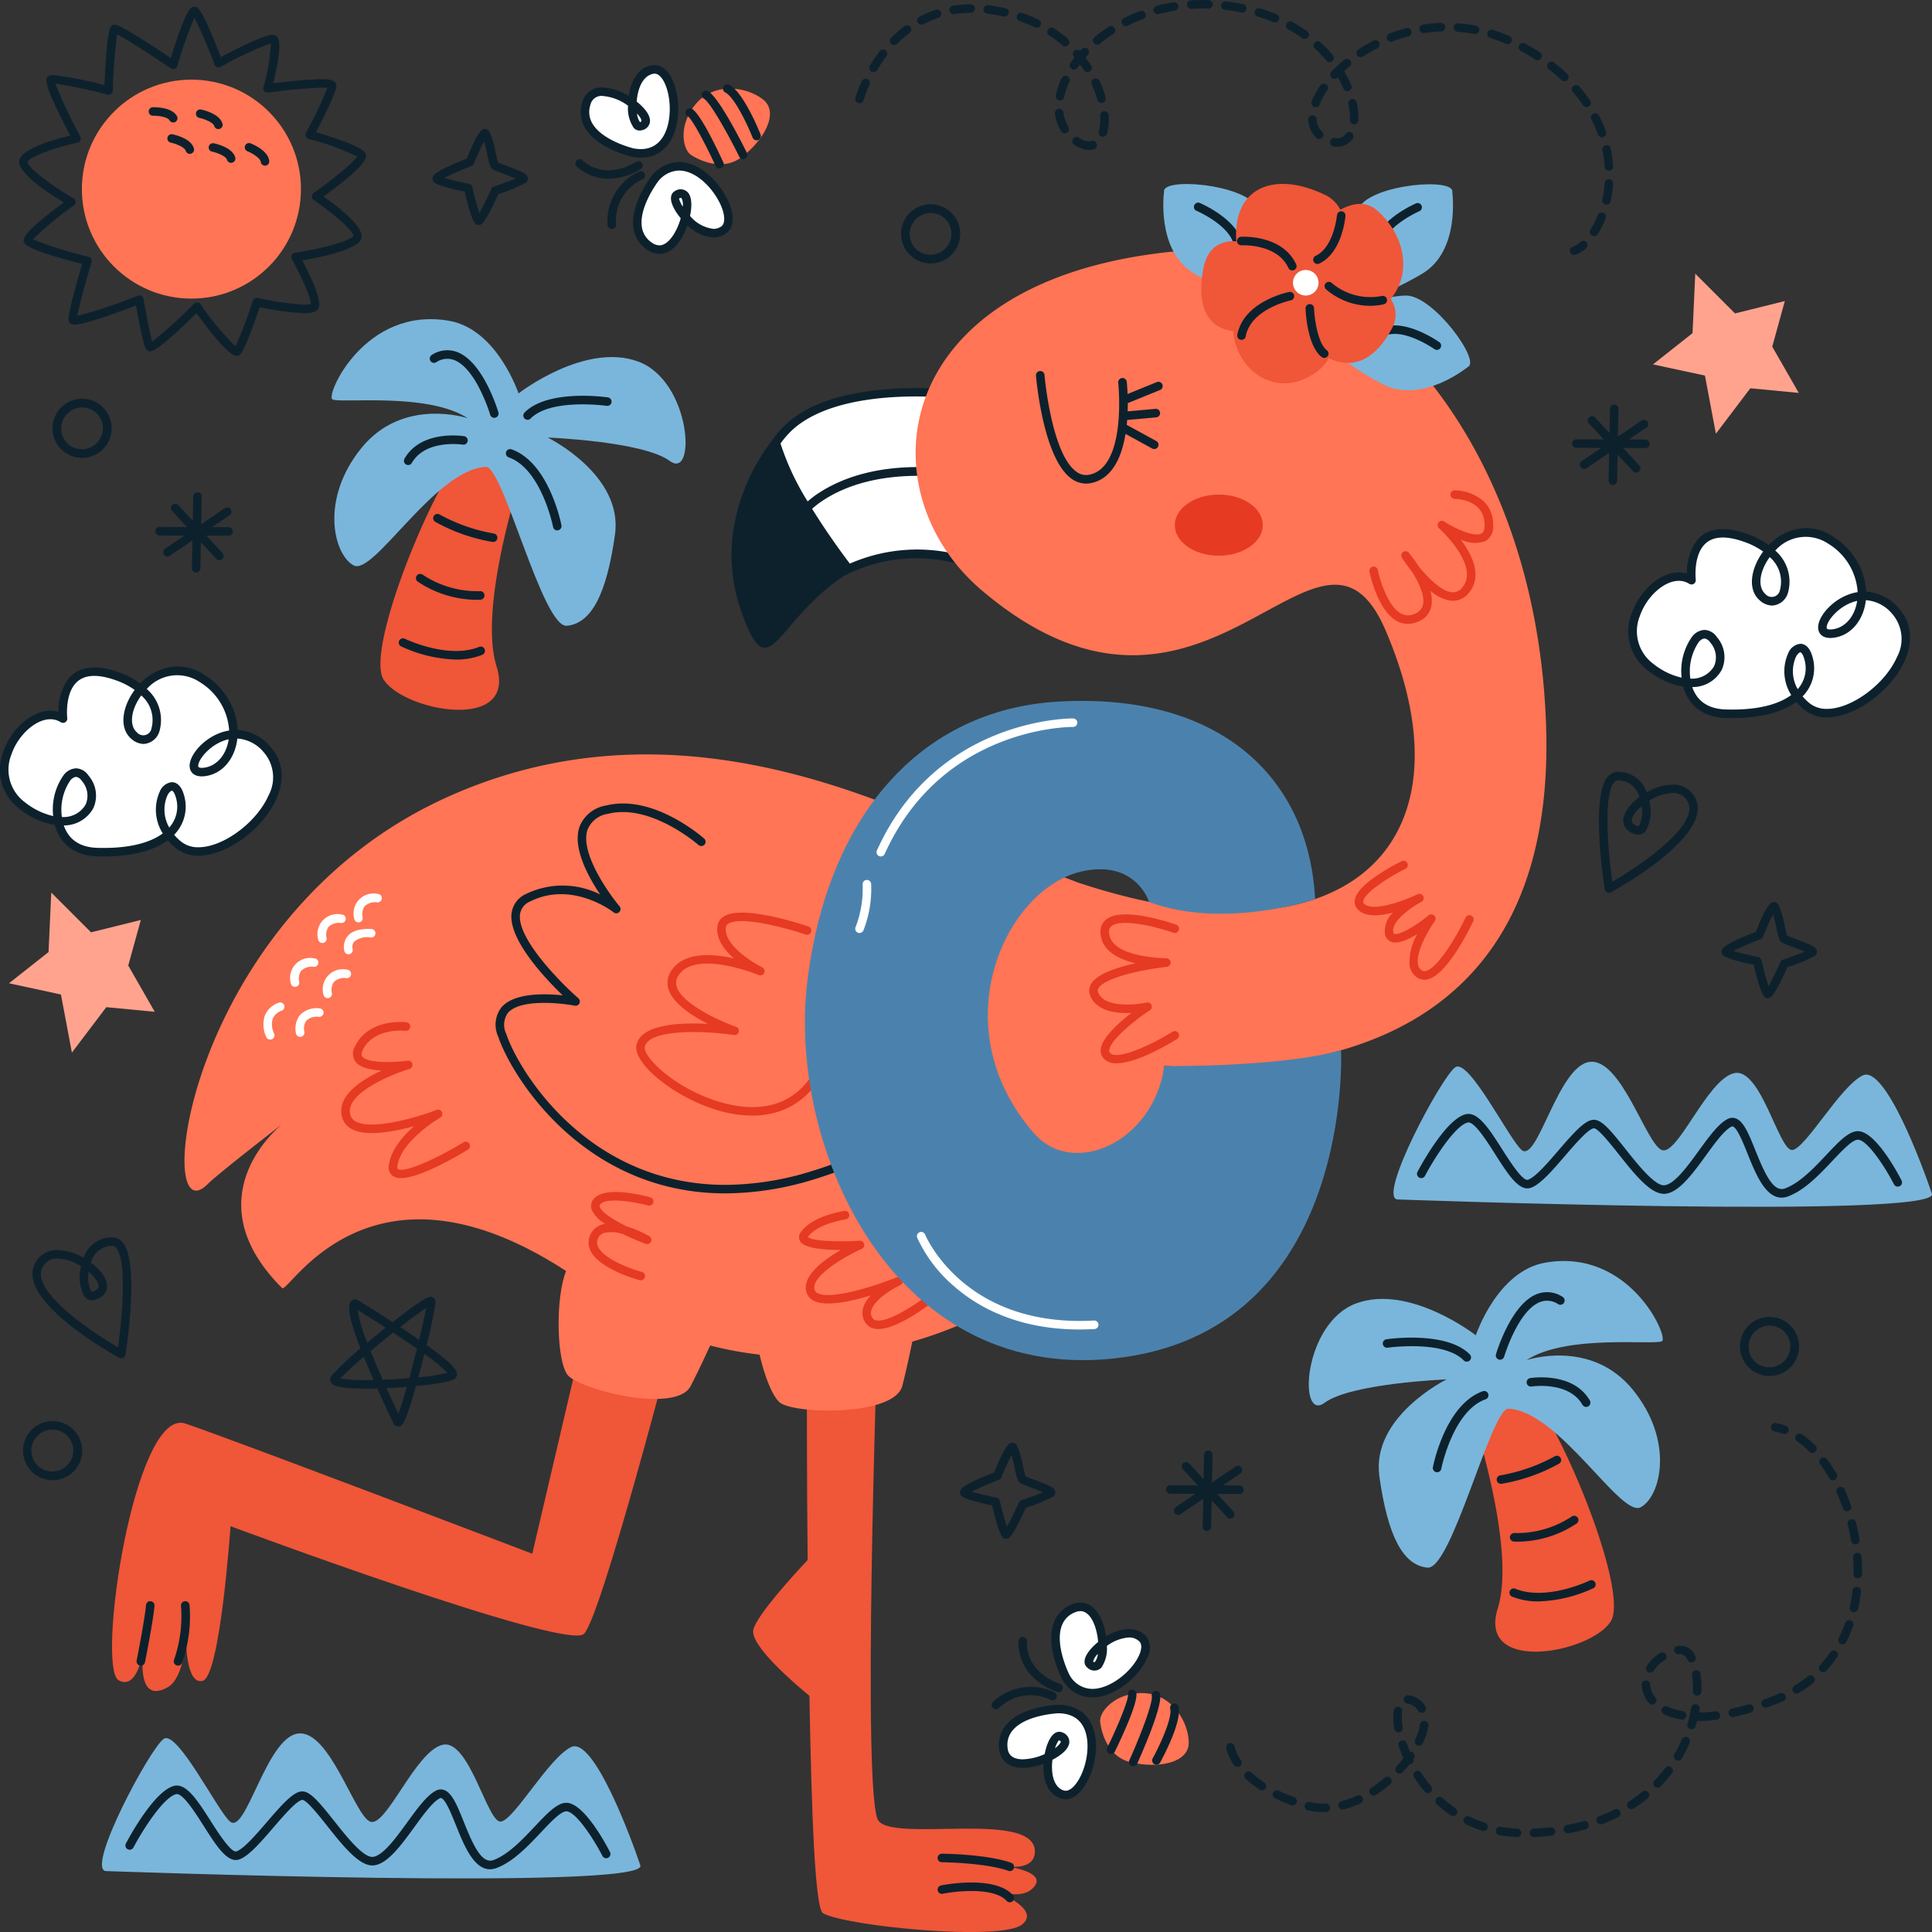 <svg id="_009-flamingo" data-name="009-flamingo" xmlns="http://www.w3.org/2000/svg" width="272.15" height="272.15" viewBox="0 0 272.15 272.15">
  <rect x="0" y="0" width="272.15" height="272.15" fill="#333333" stroke="none"/>
  <path id="Tracé_814" data-name="Tracé 814" d="M121.137,47.7c-.448,0-.871,0-1.984-4.689-3.943-.812-4.284-1.281-4.4-1.438a.79.79,0,0,1-.1-.605c.074-.252.248-.837,4.789-2.6,1.672-4.194,2.219-4.194,2.583-4.194a.819.819,0,0,1,.57.3,11.584,11.584,0,0,1,.912,3.032c.119.509.261,1.124.344,1.394.236.108.756.3,1.188.464,2.312.863,2.907,1.153,3.009,1.709a.8.8,0,0,1-.231.65,21.017,21.017,0,0,1-3.916,1.624c-1.969,4.325-2.378,4.341-2.74,4.354Zm-4.845-6.624c.787.238,2.222.583,3.476.834a.6.6,0,0,1,.467.453c.3,1.3.7,2.792,1,3.642.449-.781,1.13-2.167,1.684-3.392a.6.6,0,0,1,.356-.322c1.078-.364,2.3-.812,3.057-1.133-.526-.23-1.242-.5-1.706-.67-1.32-.493-1.569-.6-1.737-.83a6.527,6.527,0,0,1-.547-1.882c-.117-.5-.3-1.28-.459-1.861a32.66,32.66,0,0,0-1.413,3.141.6.6,0,0,1-.344.341A38.586,38.586,0,0,0,116.292,41.077Z" transform="translate(-53.7 -16.01)" fill="#0d212d"/>
  <path id="Tracé_815" data-name="Tracé 815" d="M462.761,252.579c-.448,0-.871,0-1.984-4.689-3.943-.813-4.283-1.282-4.4-1.439a.79.79,0,0,1-.1-.605c.074-.253.248-.837,4.789-2.6,1.672-4.194,2.219-4.194,2.583-4.194a.818.818,0,0,1,.57.3,11.572,11.572,0,0,1,.913,3.036c.118.508.26,1.12.343,1.391.236.109.757.3,1.189.465,2.312.862,2.906,1.153,3.008,1.709a.8.8,0,0,1-.232.65,21.035,21.035,0,0,1-3.915,1.624c-1.968,4.324-2.378,4.341-2.739,4.354Zm-4.846-6.625c.787.238,2.223.584,3.476.835a.6.6,0,0,1,.467.453c.3,1.3.7,2.792,1,3.642.449-.781,1.13-2.168,1.684-3.393a.6.6,0,0,1,.356-.322c1.078-.364,2.3-.812,3.056-1.132-.525-.23-1.242-.5-1.705-.67-1.321-.493-1.569-.6-1.737-.83a6.516,6.516,0,0,1-.546-1.88c-.117-.507-.3-1.283-.46-1.865a32.723,32.723,0,0,0-1.414,3.141.6.6,0,0,1-.344.341A38.659,38.659,0,0,0,457.916,245.954Z" transform="translate(-213.736 -111.986)" fill="#0d212d"/>
  <path id="Tracé_816" data-name="Tracé 816" d="M260.922,395.853c-.448,0-.871,0-1.985-4.689-3.942-.812-4.283-1.281-4.4-1.438a.79.79,0,0,1-.1-.605c.074-.253.248-.837,4.789-2.6,1.672-4.194,2.219-4.194,2.583-4.194a.818.818,0,0,1,.57.3,11.569,11.569,0,0,1,.912,3.032c.119.509.261,1.124.344,1.394.235.108.756.3,1.188.464,2.311.863,2.906,1.153,3.008,1.709a.8.8,0,0,1-.231.65,21.013,21.013,0,0,1-3.915,1.624c-1.969,4.325-2.378,4.341-2.74,4.354Zm-4.845-6.624c.787.238,2.222.583,3.476.834a.6.6,0,0,1,.467.453c.3,1.3.7,2.792,1,3.643.449-.782,1.13-2.168,1.684-3.393a.6.6,0,0,1,.356-.322c1.079-.364,2.3-.812,3.056-1.133-.525-.23-1.242-.5-1.706-.67-1.32-.493-1.568-.6-1.736-.83a6.524,6.524,0,0,1-.547-1.882c-.117-.5-.3-1.281-.459-1.861a32.726,32.726,0,0,0-1.414,3.141.6.6,0,0,1-.344.341A38.736,38.736,0,0,0,256.077,389.229Z" transform="translate(-119.183 -179.104)" fill="#0d212d"/>
  <path id="Tracé_817" data-name="Tracé 817" d="M425.15,221.578a.6.6,0,0,1-.594-.507c-.208-1.317-1.968-12.953.378-15.8a1.887,1.887,0,0,1,1.406-.732l.171,0a4.167,4.167,0,0,1,3.938,2.887,7.627,7.627,0,0,1,3.641-1.092,3.416,3.416,0,0,1,3.3,2.079c2.256,5.069-10.494,12.288-11.955,13.095A.6.6,0,0,1,425.15,221.578Zm1.362-15.843-.128,0a.678.678,0,0,0-.521.295c-1.571,1.907-.8,10.063-.248,13.989,4.064-2.363,12.121-7.891,10.681-11.125a2.193,2.193,0,0,0-2.2-1.366,6.693,6.693,0,0,0-3.279,1.073,5.76,5.76,0,0,1-.46,4.225,1.315,1.315,0,0,1-1.069.577h0a1.3,1.3,0,0,1-.36-.052c-1.282-.368-1.655-1.1-1.742-1.647-.2-1.28.965-2.656,2.239-3.612A3.121,3.121,0,0,0,426.513,205.736Zm3.218,3.649c-.987.841-1.436,1.668-1.362,2.135.047.3.346.525.888.681.038.01.08-.02.139-.1A4.292,4.292,0,0,0,429.731,209.384Z" transform="translate(-198.498 -95.815)" fill="#0d212d"/>
  <path id="Tracé_818" data-name="Tracé 818" d="M21.11,344.951a.6.6,0,0,1-.291-.075c-1.461-.806-14.211-8.026-11.955-13.094a3.415,3.415,0,0,1,3.3-2.08,7.614,7.614,0,0,1,3.641,1.093,4.168,4.168,0,0,1,3.939-2.888l.171,0a1.883,1.883,0,0,1,1.406.732c2.346,2.849.587,14.485.378,15.8a.6.6,0,0,1-.33.446A.616.616,0,0,1,21.11,344.951ZM12.169,330.9a2.193,2.193,0,0,0-2.2,1.367c-1.44,3.236,6.617,8.763,10.681,11.125.553-3.926,1.323-12.082-.248-13.989a.678.678,0,0,0-.521-.295l-.128,0a3.121,3.121,0,0,0-2.909,2.361c1.275.956,2.442,2.332,2.239,3.612-.088.547-.46,1.277-1.742,1.646a1.3,1.3,0,0,1-.36.052,1.313,1.313,0,0,1-1.069-.577,5.761,5.761,0,0,1-.46-4.225A6.69,6.69,0,0,0,12.169,330.9Zm4.361,1.855a4.285,4.285,0,0,0,.336,2.718c.058.078.1.1.111.1.569-.16.867-.389.915-.685C17.966,334.426,17.516,333.6,16.53,332.758Z" transform="translate(-4.028 -153.61)" fill="#0d212d"/>
  <path id="Tracé_819" data-name="Tracé 819" d="M7.955,244.919l.384-8.378,5.6,5.6,7.018-1.742-1.776,6.419,3.735,6.518-6.824-.652-4.849,6.4L9.7,250.9l-7.317-1.582Z" transform="translate(-1.116 -110.809)" fill="#ffa38e"/>
  <path id="Tracé_820" data-name="Tracé 820" d="M443.628,80.9l.384-8.378,5.6,5.6,7.018-1.742L454.856,82.8l3.736,6.517-6.825-.652-4.849,6.4-1.544-8.188L438.056,85.3Z" transform="translate(-205.21 -33.971)" fill="#ffa38e"/>
  <g id="Groupe_168" data-name="Groupe 168" transform="translate(196.293 149.565)">
    <path id="Tracé_821" data-name="Tracé 821" d="M369.79,300.769s76.543,2.8,75.341-.8-6.586-18.248-9.767-16.659-7.952,10.173-9.86,10.492-4.453-11.763-8.27-10.809-7.951,11.763-10.178,10.809-5.725-13.035-10.178-12.4-7.3,14.286-9.542,12.4c-1.717-1.444-7.423-12.93-9.331-11.658S367.084,300.26,369.79,300.769Z" transform="translate(-369.287 -281.378)" fill="#7ab6db"/>
    <path id="Tracé_822" data-name="Tracé 822" d="M426.861,306.992c-2.3,0-3.671-3.416-4.8-6.225-.637-1.585-1.43-3.557-2.051-3.8a.184.184,0,0,0-.165.011c-1.014.468-2.352,2.31-3.646,4.09-1.827,2.515-3.717,5.116-5.643,5.373-2,.264-4.335-2.673-6.591-5.514-1.111-1.4-2.989-3.774-3.548-3.7-.779.078-2.667,2.271-4.046,3.872-1.8,2.091-3.5,4.066-4.841,4.512-1.641.55-3.2-1.9-5-4.733-1.184-1.86-2.967-4.681-3.87-4.464-1.7.392-4.593,4.812-6.015,7.506a.6.6,0,0,1-1.064-.561c.4-.763,4.016-7.472,6.809-8.116,1.723-.4,3.314,2.1,5.154,4.991,1.069,1.679,2.867,4.492,3.607,4.238,1.025-.341,2.77-2.368,4.31-4.156,2.227-2.587,3.665-4.167,4.837-4.284,1.19-.117,2.446,1.421,4.61,4.146,1.757,2.214,4.163,5.233,5.49,5.07,1.415-.189,3.229-2.685,4.829-4.888,1.448-1.994,2.816-3.876,4.115-4.476a1.372,1.372,0,0,1,1.112-.036c1.1.436,1.816,2.218,2.722,4.472,1.377,3.424,2.567,6,4.218,5.362,2.082-.792,4.054-2.884,5.793-4.728s3.133-3.322,4.439-3.322c2.447,0,5.549,5.777,6.145,6.935a.6.6,0,0,1-1.068.55c-1.345-2.609-3.811-6.284-5.077-6.284-.787,0-2.2,1.5-3.565,2.945-1.829,1.939-3.9,4.136-6.24,5.027A2.649,2.649,0,0,1,426.861,306.992Z" transform="translate(-372.202 -287.853)" fill="#0d212d"/>
  </g>
  <path id="Tracé_823" data-name="Tracé 823" d="M15.5,113.116l-.014-.011a4.166,4.166,0,1,1,.014.011Zm4.344-5.627a2.954,2.954,0,0,0-3.621,4.667l-.356.484.366-.476a2.963,2.963,0,0,0,4.136-.532,2.955,2.955,0,0,0-.525-4.144Z" transform="translate(-6.502 -49.501)" fill="#0d212d"/>
  <path id="Tracé_824" data-name="Tracé 824" d="M240.371,61.587l-.014-.011a4.167,4.167,0,1,1,.014.011Zm4.344-5.627a2.954,2.954,0,0,0-3.621,4.667l-.356.484.366-.476a2.963,2.963,0,0,0,4.136-.532,2.955,2.955,0,0,0-.525-4.144Z" transform="translate(-111.844 -25.362)" fill="#0d212d"/>
  <path id="Tracé_825" data-name="Tracé 825" d="M462.683,356.425l-.014-.011a4.163,4.163,0,1,1,.014.011Zm4.344-5.627a2.954,2.954,0,0,0-3.621,4.667l-.356.484.366-.476a2.963,2.963,0,0,0,4.136-.532,2.955,2.955,0,0,0-.525-4.144Z" transform="translate(-215.987 -163.481)" fill="#0d212d"/>
  <path id="Tracé_826" data-name="Tracé 826" d="M7.682,384.045l-.014-.011a4.167,4.167,0,1,1,.014.011Zm4.344-5.627A2.954,2.954,0,0,0,8.4,383.085l-.356.484.366-.476a2.963,2.963,0,0,0,4.136-.532,2.955,2.955,0,0,0-.525-4.144Z" transform="translate(-2.839 -176.42)" fill="#0d212d"/>
  <path id="Tracé_827" data-name="Tracé 827" d="M51.478,135.37h0l-2.326-.008,2.464-1.67a.6.6,0,1,0-.675-.995l-3.324,2.252.074-3.881a.6.6,0,0,0-.589-.612h0a.6.6,0,0,0-.609.589l-.065,3.425-2.033-2.2a.6.6,0,1,0-.884.815l2.091,2.268-3.852-.013a.6.6,0,0,0-.01,1.2h.006l3.514.012-2.745,1.86a.6.6,0,0,0,.675.995l3.185-2.159-.074,3.91a.6.6,0,0,0,.589.612h0a.6.6,0,0,0,.609-.589l.07-3.693,2.167,2.349a.6.6,0,0,0,.884-.815l-2.268-2.46,3.123.011a.6.6,0,0,0,.007-1.2Z" transform="translate(-19.272 -61.112)" fill="#0d212d"/>
  <path id="Tracé_828" data-name="Tracé 828" d="M426.93,112.147h0l-2.326-.008,2.464-1.67a.6.6,0,1,0-.675-.995l-3.324,2.252.074-3.881a.6.6,0,0,0-.59-.612h0a.6.6,0,0,0-.609.589l-.065,3.425-2.033-2.2a.6.6,0,0,0-.884.815l2.091,2.268-3.852-.013a.6.6,0,0,0-.01,1.2h.006l3.513.012-2.745,1.86a.6.6,0,0,0,.675.995l3.185-2.159-.074,3.91a.6.6,0,0,0,.589.612h0a.6.6,0,0,0,.609-.589l.07-3.693,2.167,2.349a.6.6,0,1,0,.884-.815l-2.269-2.46,3.123.011a.6.6,0,0,0,.008-1.2Z" transform="translate(-195.155 -50.233)" fill="#0d212d"/>
  <path id="Tracé_829" data-name="Tracé 829" d="M319.35,389.324h0l-2.326-.008,2.464-1.67a.6.6,0,1,0-.675-.995l-3.324,2.252.074-3.881a.6.6,0,0,0-.59-.612h0a.6.6,0,0,0-.609.59l-.065,3.425-2.033-2.2a.6.6,0,1,0-.884.815l2.091,2.268-3.852-.013a.6.6,0,0,0-.01,1.2h.006l3.514.012-2.745,1.86a.6.6,0,0,0,.675.995l3.185-2.159-.074,3.91a.6.6,0,0,0,.589.612h0a.6.6,0,0,0,.609-.589l.07-3.693,2.167,2.349a.6.6,0,0,0,.434.193.6.6,0,0,0,.45-1.008l-2.269-2.46,3.123.011a.6.6,0,0,0,.008-1.2Z" transform="translate(-144.759 -180.079)" fill="#0d212d"/>
  <path id="Tracé_830" data-name="Tracé 830" d="M97.068,361.928a.706.706,0,0,1-.637-.422c-.045-.092-1.061-2.187-2.286-4.931-.569.015-1.123.024-1.649.024-4.047,0-4.641-.463-4.881-.9a.81.81,0,0,1,.038-.845,33.682,33.682,0,0,1,4.123-3.916c-2.016-5.211-1.868-6.505-.97-6.878a.6.6,0,0,1,.544.042c.023.014,2.293,1.4,4.953,3.127,4.536-3.565,5.13-3.565,5.389-3.565a.754.754,0,0,1,.69.66,62.1,62.1,0,0,1-1.295,6.137c3.953,2.818,4.285,3.583,4.279,4.122a.8.8,0,0,1-.359.665c-.68.457-3.237.786-5.421.99C98,361.928,97.586,361.928,97.068,361.928Zm-1.627-5.4c.682,1.519,1.283,2.8,1.659,3.594.244-.612.628-1.732,1.207-3.77C97.353,356.427,96.384,356.486,95.441,356.528Zm-6.49-1.372a17.078,17.078,0,0,0,3.544.242c.364,0,.74,0,1.125-.012-.512-1.169-.972-2.261-1.376-3.262A44.134,44.134,0,0,0,88.951,355.156Zm4.258-3.854c.483,1.21,1.056,2.568,1.707,4.045,1.219-.047,2.493-.125,3.734-.228.366-1.342.735-2.774,1.074-4.144-.978-.684-2.1-1.442-3.355-2.263C95.321,349.548,94.24,350.433,93.209,351.3Zm7.568.421c-.272,1.09-.561,2.207-.85,3.279a27.637,27.637,0,0,0,4.069-.62A19.642,19.642,0,0,0,100.777,351.723Zm-9.4-6.186a20.5,20.5,0,0,0,1.369,4.582c.841-.7,1.708-1.414,2.56-2.1C93.653,346.951,92.187,346.036,91.379,345.537Zm5.986,2.391c.97.638,1.862,1.24,2.665,1.8.5-2.074.83-3.591,1-4.481C100.379,345.663,99.216,346.484,97.365,347.928Z" transform="translate(-40.996 -160.993)" fill="#0d212d"/>
  <g id="Groupe_174" data-name="Groupe 174" transform="translate(139.687 225.744)">
    <g id="Groupe_169" data-name="Groupe 169" transform="translate(1.022 14.396)">
      <path id="Tracé_831" data-name="Tracé 831" d="M273.58,452.908s-8.182.314-7.711,5.485,11.43-.209,8.057-1.642c-1.456-.619-3.316,7.041.27,8.2S281.632,452.923,273.58,452.908Z" transform="translate(-265.247 -452.307)" fill="#fff"/>
      <path id="Tracé_832" data-name="Tracé 832" d="M274.119,465.095h0a2.067,2.067,0,0,1-.639-.1c-1.987-.643-2.583-2.8-2.478-4.906a8.708,8.708,0,0,1-2.917.576c-1.968,0-3.188-1-3.347-2.745a4.366,4.366,0,0,1,1.078-3.405c2.21-2.515,7.006-2.727,7.209-2.735,3.38.006,5.38,2.19,5.377,5.842C278.4,461.006,276.488,465.095,274.119,465.095Zm-1.862-5.562c-.213,1.752.08,3.828,1.592,4.317,1.394.456,3.348-2.842,3.351-6.231,0-1.73-.535-4.632-4.153-4.64-.02,0-4.462.2-6.33,2.328a3.165,3.165,0,0,0-.782,2.5c.037.409.15,1.653,2.149,1.653a7.941,7.941,0,0,0,3.081-.736c.291-1.515.976-3.14,2.057-3.14a1.025,1.025,0,0,1,.406.083,1.418,1.418,0,0,1,1.01,1.27C274.667,458.1,273.159,459.061,272.257,459.533Zm.9-2.759a4.17,4.17,0,0,0-.536,1.125c.571-.423.819-.781.815-.932C273.437,456.947,273.37,456.863,273.159,456.773Z" transform="translate(-264.716 -451.778)" fill="#0d212d"/>
    </g>
    <g id="Groupe_170" data-name="Groupe 170" transform="translate(8.397)">
      <path id="Tracé_833" data-name="Tracé 833" d="M281.034,435.446s-3.619-7.341,1.154-9.389,5.258,10.147,2.391,7.863c-1.237-.985,4.615-6.267,7.343-3.668S284.881,442.516,281.034,435.446Z" transform="translate(-279.12 -425.223)" fill="#fff"/>
      <path id="Tracé_834" data-name="Tracé 834" d="M284.365,438.057a4.847,4.847,0,0,1-4.388-2.853c-.1-.2-2.2-4.52-1.037-7.66a4.368,4.368,0,0,1,2.483-2.568,3.239,3.239,0,0,1,1.277-.282c2.074,0,3.265,2.306,3.615,4.755,2.119-1.281,4.221-1.374,5.495-.159a2.686,2.686,0,0,1,.344,3.1C291.081,435.063,287.523,438.057,284.365,438.057ZM282.7,425.9a2.055,2.055,0,0,0-.8.184,3.169,3.169,0,0,0-1.829,1.88c-.983,2.661.957,6.651.978,6.691a3.691,3.691,0,0,0,3.32,2.2c2.649,0,5.762-2.642,6.672-4.915.187-.467.427-1.318-.058-1.781a2,2,0,0,0-1.451-.546,5.809,5.809,0,0,0-3.106,1.2,4.756,4.756,0,0,1-.776,3.048,1.379,1.379,0,0,1-1.97,0,1.06,1.06,0,0,1-.4-.863c.01-.89.952-1.97,1.913-2.757C285.024,428.081,284.125,425.9,282.7,425.9Zm2.455,6.03a2.319,2.319,0,0,0-.672,1.09.7.7,0,0,0,.235.061A2.152,2.152,0,0,0,285.154,431.926Z" transform="translate(-278.591 -424.694)" fill="#0d212d"/>
    </g>
    <path id="Tracé_835" data-name="Tracé 835" d="M291.556,452.821s.417,4.69,4.281,5.607,8.181.117,8.183-2.754-2.335-6.876-6.391-6.989S291.267,451.451,291.556,452.821Z" transform="translate(-276.256 -435.931)" fill="#ff7555"/>
    <g id="Groupe_171" data-name="Groupe 171" transform="translate(16.218 12.271)">
      <path id="Tracé_836" data-name="Tracé 836" d="M294.436,456.758s3.2-6.545,2.973-7.849" transform="translate(-293.835 -448.308)" fill="#fff"/>
      <path id="Tracé_837" data-name="Tracé 837" d="M293.907,456.829a.593.593,0,0,1-.264-.061.6.6,0,0,1-.276-.8c1.5-3.063,3.04-6.8,2.92-7.482a.6.6,0,0,1,1.185-.205c.241,1.388-2.254,6.639-3.025,8.216A.6.6,0,0,1,293.907,456.829Z" transform="translate(-293.306 -447.779)" fill="#0d212d"/>
    </g>
    <g id="Groupe_172" data-name="Groupe 172" transform="translate(19.353 12.445)">
      <path id="Tracé_838" data-name="Tracé 838" d="M300.335,458.646s3.5-7.752,3.2-9.407" transform="translate(-299.734 -448.637)" fill="#fff"/>
      <path id="Tracé_839" data-name="Tracé 839" d="M299.8,458.717a.6.6,0,0,1-.547-.848c1.422-3.148,3.341-8.037,3.156-9.052a.6.6,0,0,1,1.182-.216c.321,1.751-2.645,8.439-3.243,9.762A.6.6,0,0,1,299.8,458.717Z" transform="translate(-299.204 -448.107)" fill="#0d212d"/>
    </g>
    <path id="Tracé_840" data-name="Tracé 840" d="M263.4,450.18a.6.6,0,0,1-.416-1.034,7.7,7.7,0,0,1,8.664-1.352.6.6,0,0,1-.563,1.061,6.382,6.382,0,0,0-7.267,1.158A.6.6,0,0,1,263.4,450.18Z" transform="translate(-262.794 -435.15)" fill="#0d212d"/>
    <g id="Groupe_173" data-name="Groupe 173" transform="translate(22.609 14.209)">
      <path id="Tracé_841" data-name="Tracé 841" d="M306.459,459.982s3-5.455,2.53-7.428" transform="translate(-305.858 -451.955)" fill="#fff"/>
      <path id="Tracé_842" data-name="Tracé 842" d="M305.929,460.055a.6.6,0,0,1-.526-.89c1.116-2.032,2.775-5.728,2.472-7a.6.6,0,0,1,1.169-.278c.509,2.137-2.27,7.278-2.588,7.857A.6.6,0,0,1,305.929,460.055Z" transform="translate(-305.328 -451.426)" fill="#0d212d"/>
    </g>
    <path id="Tracé_843" data-name="Tracé 843" d="M275.554,441.585a.61.61,0,0,1-.206-.036c-5.977-2.18-5.432-7.158-5.426-7.208a.6.6,0,0,1,1.193.145h0c-.019.166-.407,4.09,4.645,5.934a.6.6,0,0,1-.206,1.165Z" transform="translate(-266.126 -428.966)" fill="#0d212d"/>
  </g>
  <g id="Groupe_180" data-name="Groupe 180" transform="translate(81.051 9.171)">
    <g id="Groupe_175" data-name="Groupe 175" transform="translate(8.117 13.653)">
      <path id="Tracé_844" data-name="Tracé 844" d="M171.3,45.9s-4.955,6.515-.661,9.436,7.1-8.956,3.85-7.262c-1.4.731,3.333,7.033,6.507,5S176.423,39.7,171.3,45.9Z" transform="translate(-168.283 -43.467)" fill="#fff"/>
      <path id="Tracé_845" data-name="Tracé 845" d="M171.467,55.877a3,3,0,0,1-1.7-.569,4.367,4.367,0,0,1-1.947-2.995c-.538-3.3,2.344-7.14,2.467-7.3a5.032,5.032,0,0,1,3.941-2.072c3.493,0,6.561,3.88,7.346,6.562.478,1.634.191,2.93-.789,3.557a3.112,3.112,0,0,1-1.7.5h0a5.792,5.792,0,0,1-3.659-1.7C174.685,53.983,173.279,55.877,171.467,55.877Zm2.763-11.738a3.873,3.873,0,0,0-3,1.617c-.012.016-2.679,3.573-2.222,6.365a3.17,3.17,0,0,0,1.436,2.193,1.84,1.84,0,0,0,1.023.36c1.287,0,2.476-1.915,3.007-3.817-.793-.955-1.512-2.2-1.35-3.071a1.063,1.063,0,0,1,.553-.771,1.4,1.4,0,0,1,1.85.256c.645.82.446,2.377.263,3.259a5.044,5.044,0,0,0,3.293,1.821h0a1.907,1.907,0,0,0,1.056-.306c.706-.452.433-1.695.283-2.208C179.725,47.458,177.033,44.139,174.23,44.139ZM174.493,48a.579.579,0,0,0-.259.083,4.15,4.15,0,0,0,.529,1.131,2.069,2.069,0,0,0-.18-1.2A.264.264,0,0,0,174.493,48Z" transform="translate(-167.754 -42.938)" fill="#0d212d"/>
    </g>
    <g id="Groupe_176" data-name="Groupe 176" transform="translate(0.751)">
      <path id="Tracé_846" data-name="Tracé 846" d="M161.725,30.1s-7.97-1.871-6.521-6.856,11.18,2.388,7.594,3.15c-1.547.329-1.91-7.544,1.832-8S169.631,31.624,161.725,30.1Z" transform="translate(-154.426 -17.784)" fill="#fff"/>
      <path id="Tracé_847" data-name="Tracé 847" d="M162.37,30.29a6.867,6.867,0,0,1-1.29-.129c-.221-.052-4.888-1.176-6.578-4.066a4.366,4.366,0,0,1-.406-3.548,2.8,2.8,0,0,1,2.872-2.152,7.517,7.517,0,0,1,3.689,1.216c.3-2.085,1.3-4.09,3.369-4.342,2.307-.276,3.61,3.053,3.611,6.161C167.638,26.594,166.259,30.289,162.37,30.29Zm-5.4-8.693a1.6,1.6,0,0,0-1.718,1.286,3.167,3.167,0,0,0,.289,2.6c1.427,2.445,5.749,3.489,5.792,3.5a5.6,5.6,0,0,0,1.038.1c3,0,4.066-2.923,4.066-5.658,0-2.65-1.007-4.974-2.155-4.974-1.681.2-2.371,2.18-2.5,3.941.795.636,2.092,1.871,1.843,3a1.418,1.418,0,0,1-1.234,1.054,1.769,1.769,0,0,1-.218.023,1.1,1.1,0,0,1-.805-.365,4.95,4.95,0,0,1-.809-3.129A6.9,6.9,0,0,0,156.969,21.6Zm4.866,2.479a2.318,2.318,0,0,0,.416,1.217.6.6,0,0,0,.2-.151C162.485,24.994,162.312,24.6,161.835,24.075Z" transform="translate(-153.895 -17.253)" fill="#0d212d"/>
    </g>
    <path id="Tracé_848" data-name="Tracé 848" d="M182.281,32.872s3.888,2.658,7.053.258,5.288-6.241,3.071-8.066-6.8-2.566-9.46.493S181.039,32.224,182.281,32.872Z" transform="translate(-165.911 -20.169)" fill="#ff7555"/>
    <g id="Groupe_177" data-name="Groupe 177" transform="translate(15.519 6.081)">
      <path id="Tracé_849" data-name="Tracé 849" d="M186.983,37.105s-3.024-6.628-4.175-7.281" transform="translate(-182.207 -29.223)" fill="#fff"/>
      <path id="Tracé_850" data-name="Tracé 850" d="M186.455,37.176a.6.6,0,0,1-.547-.351c-1.415-3.1-3.319-6.663-3.925-7.007a.6.6,0,1,1,.593-1.046c1.226.7,3.7,5.958,4.426,7.554a.6.6,0,0,1-.3.8A.612.612,0,0,1,186.455,37.176Z" transform="translate(-181.678 -28.694)" fill="#0d212d"/>
    </g>
    <g id="Groupe_178" data-name="Groupe 178" transform="translate(17.79 3.597)">
      <path id="Tracé_851" data-name="Tracé 851" d="M192.318,33.6s-3.764-7.629-5.236-8.446" transform="translate(-186.481 -24.549)" fill="#fff"/>
      <path id="Tracé_852" data-name="Tracé 852" d="M191.788,33.668a.6.6,0,0,1-.54-.335c-1.529-3.1-4.087-7.686-4.989-8.187a.6.6,0,1,1,.585-1.05c1.556.865,4.84,7.4,5.482,8.706a.6.6,0,0,1-.273.8A.593.593,0,0,1,191.788,33.668Z" transform="translate(-185.951 -24.019)" fill="#0d212d"/>
    </g>
    <path id="Tracé_853" data-name="Tracé 853" d="M161.585,53.5a.6.6,0,0,1-.6-.555,7.691,7.691,0,0,1,4.46-7.546.6.6,0,0,1,.462,1.109,6.371,6.371,0,0,0-3.723,6.345.6.6,0,0,1-.553.645Z" transform="translate(-156.454 -30.418)" fill="#0d212d"/>
    <g id="Groupe_179" data-name="Groupe 179" transform="translate(20.794 2.721)">
      <path id="Tracé_854" data-name="Tracé 854" d="M196.866,30.174s-2.309-5.782-4.132-6.672" transform="translate(-192.132 -22.901)" fill="#fff"/>
      <path id="Tracé_855" data-name="Tracé 855" d="M196.335,30.246a.6.6,0,0,1-.558-.378c-.86-2.152-2.662-5.781-3.838-6.355a.6.6,0,1,1,.528-1.08c1.974.965,4.181,6.375,4.426,6.989a.6.6,0,0,1-.335.781A.594.594,0,0,1,196.335,30.246Z" transform="translate(-191.602 -22.372)" fill="#0d212d"/>
    </g>
    <path id="Tracé_856" data-name="Tracé 856" d="M157.179,44.936a6.641,6.641,0,0,1-4.531-1.738.6.6,0,0,1,.871-.828c.126.131,2.909,2.908,7.534.184a.6.6,0,0,1,.61,1.035A8.792,8.792,0,0,1,157.179,44.936Z" transform="translate(-152.482 -28.932)" fill="#0d212d"/>
  </g>
  <g id="Groupe_181" data-name="Groupe 181" transform="translate(229.391 74.386)">
    <path id="Tracé_857" data-name="Tracé 857" d="M440.976,147.822s-1.069-9.016,7.561-5.99,5.7,11.229,2.43,8.366,3.057-12.346,9.634-8,4.985,12.59.273,13.138,2.973-9.585,8.817-3.189-7.246,17.748-12.482,13.443-1.006-11.087.209-6.9-2.262,8.224-11.645,7.94-4.923-14.661-1.7-10.417-2.282,8.915-8.839,3.879S436.368,144.918,440.976,147.822Z" transform="translate(-432.093 -140.473)" fill="#fff"/>
    <path id="Tracé_858" data-name="Tracé 858" d="M446.158,166.71q-.459,0-.938-.014c-3.076-.094-5.22-1.7-5.948-4.421a10.706,10.706,0,0,1-4.936-2.241,6.851,6.851,0,0,1-2.324-8.052c1.107-3.255,4.024-5.8,6.642-5.8a3.966,3.966,0,0,1,1.143.165,7.447,7.447,0,0,1,1.5-4.793c1.439-1.617,3.787-1.909,6.906-.815a11.822,11.822,0,0,1,3.12,1.6,7.431,7.431,0,0,1,5.246-2.4,6.89,6.89,0,0,1,3.831,1.221,9.812,9.812,0,0,1,4.649,7.73,6.55,6.55,0,0,1,4.554,2.315c1.8,1.975,2.12,4.6.888,7.393-1.882,4.265-7,8.006-10.958,8.007h0a4.953,4.953,0,0,1-3.237-1.086,8.565,8.565,0,0,1-1.1-1.084C453.164,165.926,450.061,166.71,446.158,166.71Zm-5.613-4.371c.516,1.523,1.768,3.067,4.711,3.156.307.01.607.014.9.014,4.489,0,6.978-1.047,8.329-2.046a6.236,6.236,0,0,1-.419-5.9,2.068,2.068,0,0,1,1.7-1.317c.441,0,1.246.226,1.687,1.745a5.645,5.645,0,0,1-1.366,5.663,7.352,7.352,0,0,0,.961.945,3.782,3.782,0,0,0,2.473.813h0c3.476,0,8.176-3.475,9.858-7.29a5.381,5.381,0,0,0-.676-6.1A5.309,5.309,0,0,0,465,150.1c-.321,2.874-2.15,5.021-4.593,5.3-1.563.185-2.1-.642-2.132-1.41-.057-1.7,2.421-4.525,5.569-5.025a8.614,8.614,0,0,0-4.112-6.8,5.715,5.715,0,0,0-7.494.95,5.78,5.78,0,0,1,1.789,5.945,2.469,2.469,0,0,1-2.233,1.8h0a2.7,2.7,0,0,1-1.759-.746c-1.8-1.58-1.174-4.611.5-6.863a10.724,10.724,0,0,0-2.735-1.387c-2.618-.917-4.5-.767-5.607.477-1.507,1.69-1.16,4.845-1.157,4.877a.6.6,0,0,1-.917.578,2.712,2.712,0,0,0-1.466-.421c-2.1,0-4.568,2.238-5.5,4.989a5.708,5.708,0,0,0,1.918,6.712,9.868,9.868,0,0,0,3.976,1.937,8.34,8.34,0,0,1,1.446-5.731,2.341,2.341,0,0,1,1.777-.992,2.2,2.2,0,0,1,1.75,1.02,4.3,4.3,0,0,1,.677,4.606A4.661,4.661,0,0,1,440.545,162.339Zm15.228-4.894c-.113,0-.386.181-.636.666a5.038,5.038,0,0,0,.262,4.522,4.419,4.419,0,0,0,.907-4.31C456.12,157.682,455.88,157.444,455.773,157.444Zm-13.5-1.948a1.241,1.241,0,0,0-.846.55,7.347,7.347,0,0,0-1.152,5.1,3.57,3.57,0,0,0,3.348-1.757,3.15,3.15,0,0,0-.557-3.344A1.173,1.173,0,0,0,442.269,155.5Zm21.506-5.295c-2.5.533-4.328,2.846-4.3,3.749,0,.109.01.274.511.274a2.446,2.446,0,0,0,.281-.018C462.075,154,463.449,152.391,463.775,150.2Zm-12.319-6.169c-1.446,1.96-1.748,4.2-.628,5.183a1.176,1.176,0,0,0,2.07-.565A4.561,4.561,0,0,0,451.456,144.033Z" transform="translate(-431.557 -139.943)" fill="#0d212d"/>
  </g>
  <g id="Groupe_182" data-name="Groupe 182" transform="translate(0 93.879)">
    <path id="Tracé_859" data-name="Tracé 859" d="M9.419,184.495s-1.069-9.016,7.561-5.99,5.7,11.229,2.43,8.366,3.057-12.346,9.634-8,4.985,12.59.273,13.138,2.973-9.585,8.817-3.189-7.246,17.748-12.482,13.443-1.006-11.087.209-6.9-2.262,8.224-11.645,7.94-4.923-14.661-1.7-10.417-2.282,8.915-8.839,3.879S4.811,181.591,9.419,184.495Z" transform="translate(-0.535 -177.145)" fill="#fff"/>
    <path id="Tracé_860" data-name="Tracé 860" d="M14.6,203.381q-.459,0-.938-.014c-3.076-.094-5.22-1.7-5.948-4.421A10.711,10.711,0,0,1,2.779,196.7a6.851,6.851,0,0,1-2.324-8.052c1.107-3.255,4.024-5.8,6.641-5.8a3.964,3.964,0,0,1,1.143.165,7.449,7.449,0,0,1,1.5-4.792c1.439-1.619,3.789-1.91,6.907-.816a11.832,11.832,0,0,1,3.12,1.6,7.432,7.432,0,0,1,5.246-2.395,6.89,6.89,0,0,1,3.831,1.221,9.812,9.812,0,0,1,4.649,7.73,6.55,6.55,0,0,1,4.554,2.315c1.8,1.975,2.12,4.6.888,7.392-1.881,4.265-7,8.007-10.958,8.007h0a4.953,4.953,0,0,1-3.237-1.086,8.494,8.494,0,0,1-1.1-1.084C21.607,202.6,18.5,203.381,14.6,203.381ZM8.989,199.01c.516,1.523,1.767,3.068,4.711,3.156.307.01.607.014.9.014,4.489,0,6.978-1.047,8.329-2.046a6.233,6.233,0,0,1-.42-5.9,2.069,2.069,0,0,1,1.7-1.317c.441,0,1.246.227,1.687,1.745a5.644,5.644,0,0,1-1.365,5.663,7.319,7.319,0,0,0,.96.945,3.782,3.782,0,0,0,2.473.813h0c3.476,0,8.176-3.475,9.858-7.29a5.382,5.382,0,0,0-.676-6.1,5.31,5.31,0,0,0-3.711-1.926c-.321,2.874-2.15,5.021-4.593,5.305-1.57.181-2.105-.643-2.131-1.41-.057-1.7,2.421-4.525,5.569-5.025a8.613,8.613,0,0,0-4.111-6.8,5.718,5.718,0,0,0-7.494.95,5.781,5.781,0,0,1,1.788,5.944,2.469,2.469,0,0,1-2.233,1.8h0a2.7,2.7,0,0,1-1.759-.746c-1.8-1.58-1.174-4.612.5-6.864a10.712,10.712,0,0,0-2.735-1.387c-2.616-.916-4.5-.767-5.608.478-1.506,1.69-1.159,4.845-1.156,4.877a.6.6,0,0,1-.917.578A2.713,2.713,0,0,0,7.1,184.05c-2.1,0-4.568,2.238-5.5,4.989a5.708,5.708,0,0,0,1.918,6.712,9.868,9.868,0,0,0,3.976,1.937,8.342,8.342,0,0,1,1.446-5.732,2.342,2.342,0,0,1,1.777-.992,2.2,2.2,0,0,1,1.75,1.021,4.3,4.3,0,0,1,.677,4.6A4.727,4.727,0,0,1,8.989,199.01Zm15.227-4.894c-.113,0-.386.181-.636.666a5.041,5.041,0,0,0,.263,4.522,4.417,4.417,0,0,0,.907-4.309C24.562,194.354,24.323,194.116,24.215,194.116Zm-13.5-1.948a1.239,1.239,0,0,0-.846.55,7.348,7.348,0,0,0-1.152,5.1,3.572,3.572,0,0,0,3.349-1.757,3.148,3.148,0,0,0-.557-3.343A1.174,1.174,0,0,0,10.712,192.167Zm21.506-5.294c-2.5.532-4.327,2.845-4.3,3.749,0,.109.01.275.511.275a2.436,2.436,0,0,0,.28-.018C30.519,190.669,31.892,189.062,32.217,186.873ZM19.9,180.7c-1.446,1.96-1.748,4.2-.628,5.183a1.177,1.177,0,0,0,2.071-.565A4.56,4.56,0,0,0,19.9,180.7Z" transform="translate(0 -176.614)" fill="#0d212d"/>
  </g>
  <g id="Groupe_183" data-name="Groupe 183" transform="translate(46.712 44.961)">
    <path id="Tracé_861" data-name="Tracé 861" d="M121.894,117.149s-7.618,21.5-4.715,30.81-13.042,6.325-15.908,1.852,8.6-31.532,12.83-33.639A7.384,7.384,0,0,1,121.894,117.149Z" transform="translate(-93.94 -99.037)" fill="#f05638"/>
    <path id="Tracé_862" data-name="Tracé 862" d="M107.055,98.537s-9.081-3.052-14.96,4.174-3.944,15.016-1.121,16.555,11.452-13.513,18.633-13.881c2.436-.125,7.985,22.729,11.418,22.39s5.588-4.414,6.772-12.853-9.476-13.663-9.476-13.663,13.435.52,17.2,3.3,3.036-11.263-4.481-14.014-16.831,4.5-16.831,4.5-2.988-9.034-9.762-10.227C92.565,82.727,87.04,95.258,87.982,95.875S101.4,94.834,107.055,98.537Z" transform="translate(-87.879 -84.585)" fill="#7ab6db"/>
    <path id="Tracé_863" data-name="Tracé 863" d="M141.3,130.465a.6.6,0,0,1-.589-.486c-.016-.081-1.647-8.171-6.249-9.8a.6.6,0,1,1,.4-1.133c5.251,1.858,6.958,10.342,7.028,10.7a.6.6,0,0,1-.475.7A.623.623,0,0,1,141.3,130.465Z" transform="translate(-109.514 -100.712)" fill="#0d212d"/>
    <path id="Tracé_864" data-name="Tracé 864" d="M139.285,108.269a.6.6,0,0,1-.428-1.022c3.276-3.324,11.4-2.184,11.745-2.133a.6.6,0,1,1-.174,1.189c-.078-.011-7.866-1.1-10.714,1.787A.6.6,0,0,1,139.285,108.269Z" transform="translate(-111.679 -94.095)" fill="#0d212d"/>
    <path id="Tracé_865" data-name="Tracé 865" d="M122.982,102.346a.6.6,0,0,1-.577-.431c-.019-.064-1.944-6.484-5.051-7.7a2.774,2.774,0,0,0-2.557.3.6.6,0,1,1-.618-1.032,3.958,3.958,0,0,1,3.613-.391c3.654,1.428,5.681,8.189,5.765,8.477a.6.6,0,0,1-.576.77Z" transform="translate(-100.063 -88.447)" fill="#0d212d"/>
    <path id="Tracé_866" data-name="Tracé 866" d="M107.646,119.57a.6.6,0,0,1-.521-.9c2.337-4.077,8.154-3.206,8.4-3.165a.6.6,0,0,1-.188,1.187c-.054-.01-5.248-.78-7.172,2.575A.6.6,0,0,1,107.646,119.57Z" transform="translate(-96.858 -99.021)" fill="#0d212d"/>
    <path id="Tracé_867" data-name="Tracé 867" d="M123.235,140.146a.551.551,0,0,1-.088-.006,25.37,25.37,0,0,1-8.042-2.823.6.6,0,1,1,.6-1.042,24.629,24.629,0,0,0,7.618,2.676.6.6,0,0,1-.086,1.195Z" transform="translate(-100.492 -108.762)" fill="#0d212d"/>
    <path id="Tracé_868" data-name="Tracé 868" d="M118.769,155.738a15.127,15.127,0,0,1-8.279-2.552.6.6,0,1,1,.676-.993,13.894,13.894,0,0,0,8.067,2.329.6.6,0,1,1,.1,1.2C119.291,155.724,119.093,155.738,118.769,155.738Z" transform="translate(-98.348 -116.208)" fill="#0d212d"/>
    <path id="Tracé_869" data-name="Tracé 869" d="M113.7,172.153a19.732,19.732,0,0,1-7.7-1.853.6.6,0,0,1,.529-1.079c.061.03,6.086,2.93,10.449,1.147a.6.6,0,1,1,.456,1.113A9.842,9.842,0,0,1,113.7,172.153Z" transform="translate(-96.208 -124.205)" fill="#0d212d"/>
  </g>
  <g id="Groupe_184" data-name="Groupe 184" transform="translate(184.354 177.634)">
    <path id="Tracé_870" data-name="Tracé 870" d="M388.053,366.75s7.618,21.5,4.715,30.81,13.042,6.325,15.908,1.852-8.6-31.532-12.83-33.639A7.386,7.386,0,0,0,388.053,366.75Z" transform="translate(-366.139 -348.637)" fill="#f05638"/>
    <path id="Tracé_871" data-name="Tracé 871" d="M377.518,348.136s9.081-3.052,14.96,4.174,3.944,15.016,1.121,16.555-11.452-13.513-18.633-13.881c-2.436-.125-7.985,22.729-11.418,22.39s-5.588-4.414-6.772-12.853,9.476-13.663,9.476-13.663-13.435.52-17.2,3.3-3.036-11.263,4.481-14.014,16.831,4.5,16.831,4.5,2.988-9.034,9.762-10.227c11.885-2.093,17.41,10.437,16.468,11.055S383.169,344.434,377.518,348.136Z" transform="translate(-346.827 -334.184)" fill="#7ab6db"/>
    <path id="Tracé_872" data-name="Tracé 872" d="M380.312,380.067a.62.62,0,0,1-.116-.011.6.6,0,0,1-.475-.7c.07-.36,1.777-8.844,7.028-10.7a.6.6,0,1,1,.4,1.133c-4.6,1.63-6.234,9.719-6.249,9.8A.6.6,0,0,1,380.312,380.067Z" transform="translate(-362.231 -350.313)" fill="#0d212d"/>
    <path id="Tracé_873" data-name="Tracé 873" d="M378.281,357.871a.6.6,0,0,1-.428-.18c-2.851-2.894-10.634-1.8-10.713-1.787a.6.6,0,1,1-.174-1.189c.344-.05,8.47-1.192,11.744,2.134a.6.6,0,0,1-.429,1.022Z" transform="translate(-356.02 -343.695)" fill="#0d212d"/>
    <path id="Tracé_874" data-name="Tracé 874" d="M397,351.946a.587.587,0,0,1-.17-.024.6.6,0,0,1-.407-.746c.085-.287,2.111-7.048,5.765-8.476a3.952,3.952,0,0,1,3.613.391.6.6,0,1,1-.618,1.032,2.767,2.767,0,0,0-2.557-.3c-3.106,1.212-5.031,7.631-5.05,7.7A.6.6,0,0,1,397,351.946Z" transform="translate(-370.047 -338.046)" fill="#0d212d"/>
    <path id="Tracé_875" data-name="Tracé 875" d="M412.954,369.171a.6.6,0,0,1-.522-.3c-1.929-3.365-7.116-2.582-7.171-2.576a.6.6,0,1,1-.188-1.186c.247-.04,6.066-.909,8.4,3.165a.6.6,0,0,1-.223.82A.59.59,0,0,1,412.954,369.171Z" transform="translate(-373.875 -348.621)" fill="#0d212d"/>
    <path id="Tracé_876" data-name="Tracé 876" d="M397.327,389.746a.6.6,0,0,1-.087-1.2,24.632,24.632,0,0,0,7.618-2.676.6.6,0,1,1,.6,1.042,25.4,25.4,0,0,1-8.042,2.822A.477.477,0,0,1,397.327,389.746Z" transform="translate(-370.203 -358.361)" fill="#0d212d"/>
    <path id="Tracé_877" data-name="Tracé 877" d="M401.247,405.338c-.325,0-.523-.014-.559-.017a.6.6,0,0,1-.551-.645.616.616,0,0,1,.645-.553,13.985,13.985,0,0,0,8.067-2.33.6.6,0,0,1,.676.993A15.125,15.125,0,0,1,401.247,405.338Z" transform="translate(-371.799 -365.806)" fill="#0d212d"/>
    <path id="Tracé_878" data-name="Tracé 878" d="M404.121,421.752a9.837,9.837,0,0,1-3.728-.673.6.6,0,0,1,.456-1.113c4.368,1.784,10.389-1.118,10.448-1.147a.6.6,0,1,1,.529,1.078A19.732,19.732,0,0,1,404.121,421.752Z" transform="translate(-371.745 -373.803)" fill="#0d212d"/>
  </g>
  <g id="Groupe_192" data-name="Groupe 192" transform="translate(15.78 25.908)">
    <path id="Tracé_879" data-name="Tracé 879" d="M238.868,430.679c1.967-1.8-.947-2.707-3.146-3.115,1.642.081,3.649-.233,3.546-2.293-.281-5.661-19.61-1.173-22.015-4.177s-.139-68.3-.139-68.3-12.379-4.021-10.576,1.386c.908,2.725.471,5.041.726,30.158-2.03,2.163-7.139,7.758-7.649,9.807-.559,2.244,6.212,7.95,7.9,9.33.293,16.761.8,29.956,1.9,30.613,3.006,1.8,25.047,4.006,28.053,1.6,2.441-1.952-2.281-4.133-4.141-4.884C234.632,431.256,237.428,432,238.868,430.679Z" transform="translate(-109.275 -190.5)" fill="#f05638"/>
    <path id="Tracé_880" data-name="Tracé 880" d="M109.014,347.869S98.643,387.887,96.17,390.343s-49.791-15.16-49.791-15.16-1.447,21.128-3.915,21.775-2.352-6.156-2.352-6.156-.218,5.743-2.577,7.065c-5.324,2.985-3.106-7.524-3.106-7.524s-.593,8.3-3.8,6.548,2.222-38.6,9.4-36.168,48.857,18.335,48.857,18.335l8.685-37.1Z" transform="translate(-29.686 -186.101)" fill="#f05638"/>
    <g id="Groupe_185" data-name="Groupe 185" transform="translate(87.268 28.76)">
      <path id="Tracé_881" data-name="Tracé 881" d="M229.667,128.007s3.177-22.8.55-23.38-17.985-2.214-25.471,3.558-7.909,20.954-5.063,26.482S209.86,121.867,229.667,128.007Z" transform="translate(-195.829 -103.371)" fill="#fff"/>
      <path id="Tracé_882" data-name="Tracé 882" d="M228.383,103.516c-2.565-.565-18.246-2.286-25.969,3.669a13.544,13.544,0,0,0-2.72,2.862c-2.256,2.879-8.66,12.5-4.4,24.435,3.9,10.938,4.7,1.2,14.421-5.175,4.34-2.212,10.129-3.631,17.811-1.25a.6.6,0,0,0,.5-.067.623.623,0,0,0,.079-.06.6.6,0,0,0,.193-.364C230.987,108.266,229.828,103.835,228.383,103.516ZM227.2,126.707a23.653,23.653,0,0,0-16.671.866c-1.054-1.391-3.239-4.363-5.317-7.727.346-.29.688-.585,1.06-.848,8.305-5.875,20.477-3.177,20.6-3.15a.6.6,0,0,0,.269-1.172c-.519-.119-12.806-2.849-21.557,3.336-.35.248-.669.527-1,.8a36.655,36.655,0,0,1-3.82-8.159,12.757,12.757,0,0,1,1.751-1.99q.307-.275.631-.526c7.36-5.674,22.5-3.992,24.944-3.459C229.291,105.52,228.57,116.627,227.2,126.707Z" transform="translate(-193.865 -102.847)" fill="#0d212d"/>
    </g>
    <path id="Tracé_883" data-name="Tracé 883" d="M240.686,133.169c-1.511-42.8-28.876-69.3-53.641-66.468-39.219,4.482-42.108,33.824-25.845,47.61,31.7,26.87,47.52-16.286,56.911,5.7,12.905,30.215-5.718,47.984-43.478,35.419-1.7-.684-3.586-1.351-5.707-2.057C156.3,149.166,122.209,126.78,85.54,143.6s-41.234,62.2-33.4,54.365c1.59-1.589,10.545-8.486,10.545-8.486s-13.025,10.139-.048,23.11c.912.912,12.225-20.463,40.006-2.4-1.6,4.109-1.279,13.132.327,14.764,2.031,2.062,15.179,5.32,17.208,1.461.8-1.528,1.822-3.683,2.761-5.731a51.016,51.016,0,0,0,6.964,1.286c.748,3.235,1.935,6.174,3,6.849,2.442,1.554,15.987,1.775,17.1-2.441.442-1.679.954-4.024,1.41-6.241,18.12-5.172,33.384-19.241,35.5-38.831C208.68,182.716,242.259,177.734,240.686,133.169Z" transform="translate(-38.683 -57.057)" fill="#ff7555"/>
    <g id="Groupe_186" data-name="Groupe 186" transform="translate(148.088 0.015)">
      <path id="Tracé_884" data-name="Tracé 884" d="M308.391,49.864s-1.153,8.285,4.213,11.483,9.99,4.508,10.95,2.557-.06-8.54-2.021-11.866S308.023,47.8,308.391,49.864Z" transform="translate(-308.287 -48.767)" fill="#7ab6db"/>
      <path id="Tracé_885" data-name="Tracé 885" d="M322.5,59.653a.6.6,0,0,1-.568-.4c-.887-2.545-5.065-4.367-5.107-4.385a.6.6,0,1,1,.474-1.1c.191.082,4.706,2.049,5.768,5.094a.6.6,0,0,1-.568.8Z" transform="translate(-312.117 -51.084)" fill="#0d212d"/>
    </g>
    <g id="Groupe_187" data-name="Groupe 187" transform="translate(173.266 0.05)">
      <path id="Tracé_886" data-name="Tracé 886" d="M371.183,49.931s1.153,8.285-4.213,11.483-9.99,4.508-10.95,2.557.06-8.54,2.021-11.866S371.551,47.87,371.183,49.931Z" transform="translate(-355.654 -48.834)" fill="#7ab6db"/>
      <path id="Tracé_887" data-name="Tracé 887" d="M365,59.72a.594.594,0,0,1-.2-.033.6.6,0,0,1-.37-.765c1.063-3.046,5.576-5.011,5.768-5.094a.6.6,0,0,1,.474,1.1c-.041.018-4.219,1.84-5.107,4.385A.6.6,0,0,1,365,59.72Z" transform="translate(-359.75 -51.15)" fill="#0d212d"/>
    </g>
    <g id="Groupe_188" data-name="Groupe 188" transform="translate(170.851 15.728)">
      <path id="Tracé_888" data-name="Tracé 888" d="M371.23,88.393s-6.465,5.312-12,2.409-9.065-6.158-7.9-8,7.317-4.411,11.178-4.478S373.181,87.63,371.23,88.393Z" transform="translate(-351.11 -78.328)" fill="#7ab6db"/>
      <path id="Tracé_889" data-name="Tracé 889" d="M374.183,89.682a.6.6,0,0,1-.347-.111c-.038-.026-3.776-2.639-6.409-2.061a.6.6,0,1,1-.256-1.175c3.149-.684,7.188,2.134,7.359,2.254a.6.6,0,0,1-.348,1.092Z" transform="translate(-358.412 -82.029)" fill="#0d212d"/>
    </g>
    <g id="Groupe_189" data-name="Groupe 189" transform="translate(153.437)">
      <path id="Tracé_890" data-name="Tracé 890" d="M323.26,56.467c0,.12.032.224.041.341-2.091-.087-4.08.737-4.664,3.881-1.008,5.418.678,8.365,4.2,8.776.42,5.426,5.91,9.651,11.427,5.982a6.206,6.206,0,0,0,2.044-2.152c3.537,1.681,6.624.12,8.935-4.267a3.924,3.924,0,0,0-.214-4.087c3.082-3.7,1.945-9.107-1.94-12.484-1.55-1.347-3.408-1.03-5.15-.081a4.652,4.652,0,0,0-2.358-2.187C328.763,46.99,322.965,49.088,323.26,56.467Z" transform="translate(-318.349 -48.74)" fill="#f05638"/>
      <path id="Tracé_891" data-name="Tracé 891" d="M335.606,67.482a.6.6,0,0,1-.546-.35c-1.59-3.451-6.56-3.193-6.605-3.189a.6.6,0,0,1-.073-1.2c.237-.012,5.841-.3,7.77,3.886a.6.6,0,0,1-.294.8A.586.586,0,0,1,335.606,67.482Z" transform="translate(-322.784 -55.296)" fill="#0d212d"/>
      <path id="Tracé_892" data-name="Tracé 892" d="M328.482,84.109a.62.62,0,0,1-.112-.011.6.6,0,0,1-.479-.7c.883-4.688,7.031-5.976,7.292-6.029a.6.6,0,0,1,.238,1.178c-.056.011-5.616,1.184-6.349,5.074A.6.6,0,0,1,328.482,84.109Z" transform="translate(-322.814 -62.145)" fill="#0d212d"/>
      <path id="Tracé_893" data-name="Tracé 893" d="M348.619,88.172a.6.6,0,0,1-.366-.125c-2.015-1.553-2.256-6.3-2.277-6.836a.6.6,0,0,1,1.2-.047c.052,1.3.477,4.9,1.81,5.931a.6.6,0,0,1-.368,1.076Z" transform="translate(-331.291 -63.658)" fill="#0d212d"/>
      <path id="Tracé_894" data-name="Tracé 894" d="M357.391,78.068a9.582,9.582,0,0,1-6.175-2.34.6.6,0,0,1,.825-.874,8.422,8.422,0,0,0,7.054,1.827.6.6,0,1,1,.256,1.174A9.178,9.178,0,0,1,357.391,78.068Z" transform="translate(-333.657 -60.897)" fill="#0d212d"/>
      <path id="Tracé_895" data-name="Tracé 895" d="M348.62,63.413a.6.6,0,0,1-.258-1.144c2.586-1.226,2.993-5.678,3-5.723a.618.618,0,0,1,.649-.548.6.6,0,0,1,.548.648c-.017.21-.466,5.185-3.679,6.709A.606.606,0,0,1,348.62,63.413Z" transform="translate(-332.248 -52.14)" fill="#0d212d"/>
      <ellipse id="Ellipse_10" data-name="Ellipse 10" cx="1.802" cy="1.802" rx="1.802" ry="1.802" transform="translate(12.915 12.118)" fill="#fff"/>
    </g>
    <path id="Tracé_896" data-name="Tracé 896" d="M163.712,267.847c-20.091,0-30.182-16.671-31.994-22.1a4.006,4.006,0,0,1,.492-4.137c1.779-2.028,6.076-1.925,8.6-1.659-2.574-2.484-7.665-7.911-7.2-11.569a3.46,3.46,0,0,1,2.069-2.728,11.807,11.807,0,0,1,10.411.089c-1.709-2.541-3.879-6.553-2.94-9.454a4.812,4.812,0,0,1,3.785-3.079c6.591-1.649,13.509,4.4,13.8,4.658a.6.6,0,0,1-.8.9c-.068-.059-6.739-5.885-12.712-4.392a3.651,3.651,0,0,0-2.932,2.284c-1.031,3.189,2.912,8.831,4.519,10.735a.6.6,0,0,1-.835.857c-.057-.046-5.778-4.512-11.761-1.521a2.3,2.3,0,0,0-1.414,1.805c-.439,3.439,5.785,9.7,8.22,11.829a.6.6,0,0,1,.145.717.594.594,0,0,1-.654.326c-2.028-.392-7.673-.977-9.4,1a2.871,2.871,0,0,0-.255,2.964c1.745,5.233,11.478,21.274,30.876,21.277a41.374,41.374,0,0,0,12.119-1.922c9.793-2.991,15.991-7.547,18.424-13.542,2.933-7.228-.763-14.078-.8-14.146a.6.6,0,1,1,1.053-.58c.165.3,4.007,7.426.861,15.178-2.576,6.347-9.031,11.137-19.187,14.239A42.74,42.74,0,0,1,163.712,267.847Z" transform="translate(-77.327 -125.651)" fill="#0d212d"/>
    <g id="Groupe_190" data-name="Groupe 190" transform="translate(21.309 100.001)">
      <path id="Tracé_897" data-name="Tracé 897" d="M77.6,257.986a.6.6,0,0,1-.584-.459,2.825,2.825,0,0,1,3.3-3.557.6.6,0,0,1,.578.623.608.608,0,0,1-.623.577,2.143,2.143,0,0,0-1.813.553,2,2,0,0,0-.272,1.52.6.6,0,0,1-.443.725A.575.575,0,0,1,77.6,257.986Z" transform="translate(-73.132 -244.879)" fill="#fff"/>
      <path id="Tracé_898" data-name="Tracé 898" d="M78.963,271.236a.6.6,0,0,1-.584-.459,3.2,3.2,0,0,1,.51-2.564,3.248,3.248,0,0,1,2.79-.993.6.6,0,1,1-.046,1.2,2.155,2.155,0,0,0-1.813.553,2,2,0,0,0-.272,1.52.6.6,0,0,1-.443.725A.577.577,0,0,1,78.963,271.236Z" transform="translate(-73.77 -251.087)" fill="#fff"/>
      <path id="Tracé_899" data-name="Tracé 899" d="M86.258,260.974a.6.6,0,0,1-.584-.459,2.825,2.825,0,0,1,3.3-3.557.6.6,0,1,1-.046,1.2,2.14,2.14,0,0,0-1.813.553,2,2,0,0,0-.272,1.52.6.6,0,0,1-.443.725A.571.571,0,0,1,86.258,260.974Z" transform="translate(-77.187 -246.279)" fill="#fff"/>
      <path id="Tracé_900" data-name="Tracé 900" d="M94.413,240.894a.6.6,0,0,1-.583-.458,2.825,2.825,0,0,1,3.3-3.557.6.6,0,1,1-.046,1.2,2.159,2.159,0,0,0-1.809.549A2,2,0,0,0,95,240.155a.6.6,0,0,1-.446.722A.574.574,0,0,1,94.413,240.894Z" transform="translate(-81.008 -236.872)" fill="#fff"/>
      <path id="Tracé_901" data-name="Tracé 901" d="M84.849,246.357a.6.6,0,0,1-.584-.459,2.825,2.825,0,0,1,3.3-3.557.6.6,0,1,1-.046,1.2,2.157,2.157,0,0,0-1.813.553,2,2,0,0,0-.272,1.52.6.6,0,0,1-.443.725A.574.574,0,0,1,84.849,246.357Z" transform="translate(-76.527 -239.431)" fill="#fff"/>
      <path id="Tracé_902" data-name="Tracé 902" d="M91.779,249.749a.6.6,0,0,1-.575-.431,2.459,2.459,0,0,1,.4-2.071c.623-.787,1.769-1.139,3.4-1.066a.6.6,0,1,1-.058,1.2,2.924,2.924,0,0,0-2.39.6,1.246,1.246,0,0,0-.2,1.007.6.6,0,0,1-.42.736A.569.569,0,0,1,91.779,249.749Z" transform="translate(-79.778 -241.228)" fill="#fff"/>
      <path id="Tracé_903" data-name="Tracé 903" d="M70.746,270.884a.6.6,0,0,1-.536-.328,4.136,4.136,0,0,1-.238-3.009,3.252,3.252,0,0,1,1.959-1.854.6.6,0,1,1,.45,1.115,2.083,2.083,0,0,0-1.281,1.156,2.944,2.944,0,0,0,.184,2.051.6.6,0,0,1-.538.87Z" transform="translate(-69.776 -250.353)" fill="#fff"/>
    </g>
    <path id="Tracé_904" data-name="Tracé 904" d="M184.935,270.453a17.571,17.571,0,0,1-5.322-.9c-5.914-1.885-11.553-6.553-10.969-9.082.673-2.915,6.164-3.149,10.069-2.937-2.249-1.142-4.855-2.835-5.526-4.785a2.966,2.966,0,0,1,.347-2.682c1.744-2.711,5.762-2.455,8.827-1.76-1.4-1.238-2.621-2.869-2.3-4.631a1.9,1.9,0,0,1,.951-1.32c2.717-1.591,10.93,1.142,11.857,1.459a.6.6,0,1,1-.389,1.137c-2.375-.812-8.958-2.674-10.859-1.56a.7.7,0,0,0-.377.5c-.427,2.348,3.528,4.885,5.088,5.664a.6.6,0,0,1-.5,1.092c-.087-.036-8.881-3.662-11.285.072a1.8,1.8,0,0,0-.221,1.641c.849,2.472,6.3,4.865,8.331,5.579a.6.6,0,0,1-.286,1.161c-4.552-.665-11.986-.807-12.552,1.644-.322,1.394,4.08,5.729,10.163,7.668,4,1.275,11.2,2.2,14.544-5.929a.6.6,0,0,1,1.112.458C193.607,267.862,189.831,270.452,184.935,270.453Z" transform="translate(-94.762 -139.21)" fill="#e63a23"/>
    <path id="Tracé_905" data-name="Tracé 905" d="M222.931,337.536a2.76,2.76,0,0,1-.535-.049,1.959,1.959,0,0,1-1.373-.984,2.5,2.5,0,0,1-.2-2.05,4.507,4.507,0,0,1,1.051-1.651c-2.744.831-6.133,1.568-7.867.83a2,2,0,0,1-1.136-1.1c-.935-2.338,2.326-4.723,4.791-6.137-2.39,0-5.189-.219-5.765-1.252a1.155,1.155,0,0,1,.141-1.294c1.633-2.286,5.933-2.923,6.114-2.95a.6.6,0,1,1,.17,1.19c-.039.005-3.972.591-5.307,2.458.308.526,3.746.78,7.287.553a.6.6,0,0,1,.283,1.149c-2.475,1.1-7.344,3.975-6.6,5.837a.8.8,0,0,0,.491.443c2.169.926,8.71-1.332,11.048-2.279a.6.6,0,0,1,.484,1.1c-.96.456-3.559,1.969-4.041,3.474a1.306,1.306,0,0,0,.1,1.1.751.751,0,0,0,.558.389c1.6.326,5.3-2.021,7.26-3.573a.6.6,0,1,1,.747.942C230.111,334.094,225.678,337.536,222.931,337.536Z" transform="translate(-114.983 -176.23)" fill="#e63a23"/>
    <path id="Tracé_906" data-name="Tracé 906" d="M163.314,328.336a.588.588,0,0,1-.157-.021c-.226-.061-5.544-1.518-6.867-4.06a2.643,2.643,0,0,1,1.4-3.714,3.37,3.37,0,0,1,.607-.156,5.071,5.071,0,0,1-1.826-1.86,1.544,1.544,0,0,1-.026-1.241c1.055-2.461,7.036-.967,8.225-.644a.6.6,0,1,1-.316,1.16c-2.465-.671-6.33-1.149-6.8-.043a.338.338,0,0,0,.026.294c.341.794,1.984,1.81,3.745,2.676a16.935,16.935,0,0,1,3.188,1.379.6.6,0,0,1-.507,1.085c-.3-.111-1.625-.612-3.094-1.326a4.843,4.843,0,0,0-2.8-.2,1.342,1.342,0,0,0-.842.864,1.368,1.368,0,0,0,.091,1.167c.9,1.723,4.716,3.078,6.113,3.455a.6.6,0,0,1-.156,1.182Z" transform="translate(-88.846 -173.89)" fill="#e63a23"/>
    <path id="Tracé_907" data-name="Tracé 907" d="M98.824,292.82a1.953,1.953,0,0,1-1.092-.267,1.519,1.519,0,0,1-.586-1.64c.325-2.112,1.974-4.021,3.543-5.4-2.827.776-6.621,1.484-8.672.461a2.7,2.7,0,0,1-1.467-1.713c-.844-2.953,2.645-5.236,5.571-6.589-1.535-.075-3.074-.393-3.714-1.286a1.986,1.986,0,0,1-.013-2.173c1.971-3.941,7.012-3.359,7.225-3.332a.6.6,0,0,1-.148,1.193c-.043,0-4.413-.5-6,2.677-.31.621-.141.857-.086.936.667.929,4.132.913,6.379.6a.6.6,0,0,1,.257,1.17c-2.6.789-9.165,3.49-8.312,6.47a1.52,1.52,0,0,0,.847.967c2.488,1.241,8.987-.78,11.283-1.664a.6.6,0,0,1,.517,1.081c-.055.032-5.469,3.208-6.019,6.782-.022.14-.041.386.064.457.909.6,5.51-1.481,9.247-3.765a.6.6,0,1,1,.627,1.025C106.578,289.849,101.478,292.82,98.824,292.82Z" transform="translate(-58.138 -152.782)" fill="#e63a23"/>
    <ellipse id="Ellipse_11" data-name="Ellipse 11" cx="6.196" cy="4.304" rx="6.196" ry="4.304" transform="matrix(1, -0.002, 0.002, 1, 149.701, 43.773)" fill="#e63a23"/>
    <g id="Groupe_191" data-name="Groupe 191" transform="translate(130.154 26.356)">
      <path id="Tracé_908" data-name="Tracé 908" d="M281.6,114.178a3.5,3.5,0,0,1-2.1-.721c-3.947-2.889-4.915-14.009-4.954-14.481a.6.6,0,0,1,.549-.648.591.591,0,0,1,.648.549c.01.111.96,11.045,4.467,13.611a2.263,2.263,0,0,0,1.932.425c5.22-1.187,4-12.818,3.991-12.936a.6.6,0,0,1,1.2-.131c.057.522,1.34,12.815-4.92,14.238A3.621,3.621,0,0,1,281.6,114.178Z" transform="translate(-274.546 -98.324)" fill="#0d212d"/>
      <path id="Tracé_909" data-name="Tracé 909" d="M298.271,109.909a.6.6,0,0,1-.053-1.2l3.986-.36a.6.6,0,1,1,.108,1.2l-3.986.36A.473.473,0,0,1,298.271,109.909Z" transform="translate(-285.379 -103.019)" fill="#0d212d"/>
      <path id="Tracé_910" data-name="Tracé 910" d="M301.6,115.885a.6.6,0,0,1-.288-.074l-4.258-2.333a.6.6,0,1,1,.578-1.054l4.258,2.333a.6.6,0,0,1-.29,1.127Z" transform="translate(-284.946 -104.894)" fill="#0d212d"/>
      <path id="Tracé_911" data-name="Tracé 911" d="M297.682,104.283a.6.6,0,0,1-.226-1.158l4.668-1.9a.6.6,0,1,1,.452,1.114l-4.668,1.9A.6.6,0,0,1,297.682,104.283Z" transform="translate(-285.103 -99.665)" fill="#0d212d"/>
    </g>
    <path id="Tracé_912" data-name="Tracé 912" d="M258.639,493.7a.6.6,0,0,1-.2-.035c-3.194-1.145-9.308-1.215-9.37-1.216a.6.6,0,0,1,.006-1.2h.005c.259,0,6.379.072,9.766,1.286a.6.6,0,0,1-.2,1.166Z" transform="translate(-132.177 -256.037)" fill="#0d212d"/>
    <path id="Tracé_913" data-name="Tracé 913" d="M258.639,501.671a.6.6,0,0,1-.444-.2c-1.784-1.959-7.1-1.388-9-1a.6.6,0,1,1-.24-1.177c.307-.062,7.527-1.49,10.132,1.368a.6.6,0,0,1-.444,1.006Z" transform="translate(-132.177 -259.614)" fill="#0d212d"/>
    <path id="Tracé_914" data-name="Tracé 914" d="M285.178,213.668s-12.784,4.341-23.384.4c0,0-1.843-6.009-9.474-4.307-10.755,2.4-19.907,21.816-6.72,36.918,5.465,6.259,16.818,1.266,18.34-9.5,0,0,16.263.2,24.891-2.222,0,0,1.85,38.653-30.572,43.233s-47.472-29.544-44.61-52.943,16.015-38.284,35.327-39.405C271.608,184.523,284.276,196.386,285.178,213.668Z" transform="translate(-115.704 -112.918)" fill="#4b82ad"/>
    <path id="Tracé_915" data-name="Tracé 915" d="M232.891,209.837a.6.6,0,0,1-.547-.848c8.478-18.765,27.459-18.6,27.641-18.595a.6.6,0,0,1-.024,1.2c-.206-.007-18.377-.137-26.521,17.887A.6.6,0,0,1,232.891,209.837Z" transform="translate(-124.597 -115.099)" fill="#fff"/>
    <path id="Tracé_916" data-name="Tracé 916" d="M227.246,240.663a.6.6,0,0,1-.538-.867,15.025,15.025,0,0,0,.979-5.979.6.6,0,0,1,1.2-.053,16,16,0,0,1-1.1,6.565A.6.6,0,0,1,227.246,240.663Z" transform="translate(-121.953 -135.146)" fill="#fff"/>
    <path id="Tracé_917" data-name="Tracé 917" d="M265.9,340.213c-8.79,0-14.4-3.225-17.633-6.048a19.925,19.925,0,0,1-5.234-6.869.6.6,0,0,1,1.117-.445c.053.131,5.489,13.126,23.779,12.1a.6.6,0,1,1,.067,1.2Q266.915,340.213,265.9,340.213Z" transform="translate(-129.608 -178.845)" fill="#fff"/>
    <path id="Tracé_918" data-name="Tracé 918" d="M292.516,263.292a2.338,2.338,0,0,1-1.8-.646,1.665,1.665,0,0,1-.422-1.372c.2-1.616,2.548-3.707,4.319-5.073-2.1.1-4.967-.218-5.82-2.47a1.837,1.837,0,0,1,.163-1.665c.856-1.394,3.7-2.3,6.223-2.854-2.322-.557-4.744-1.73-4.92-4.2a2.195,2.195,0,0,1,.841-2.017c2.341-1.785,9.057.513,9.814.781a.6.6,0,0,1-.4,1.133c-2.628-.928-7.308-2.008-8.686-.958a1,1,0,0,0-.37.975c.254,3.552,7.947,3.542,8.031,3.588h.005a.6.6,0,0,1,.065,1.2c-3.209.349-8.648,1.468-9.579,2.985a.634.634,0,0,0-.062.611c.833,2.2,5.208,1.778,6.824,1.427a.6.6,0,0,1,.458,1.089c-2.115,1.395-5.535,4.149-5.714,5.6a.463.463,0,0,0,.116.414c1,1.089,5.837-1.14,8.793-2.989a.6.6,0,0,1,.637,1.019C299.952,260.542,295.378,263.292,292.516,263.292Z" transform="translate(-151.008 -139.424)" fill="#e63a23"/>
    <path id="Tracé_919" data-name="Tracé 919" d="M368.323,148.756a3.179,3.179,0,0,1-1.5-.379c-2.766-1.453-3.862-6.748-3.907-6.973a.6.6,0,0,1,1.179-.238c.278,1.376,1.412,5.163,3.289,6.148a2.1,2.1,0,0,0,1.9.024,1.813,1.813,0,0,0,1.166-1.266c.308-1.294-.609-3.2-1.55-4.678-.743-.931-1.254-1.709-1.388-1.918a.6.6,0,0,1,.966-.712,19.927,19.927,0,0,1,1.355,1.859c1.325,1.648,3.221,3.572,4.741,3.673a1.58,1.58,0,0,0,1.4-.651c2.6-3.055-3.19-8.3-3.249-8.35a.6.6,0,0,1,.729-.951c1.57,1.022,4.225,2.225,5.216,1.687.116-.062.467-.253.467-1.183,0-3.648-4.037-3.7-4.208-3.7a.6.6,0,0,1,0-1.2h0a6.418,6.418,0,0,1,4.135,1.589,4.5,4.5,0,0,1,1.274,3.315,2.308,2.308,0,0,1-1.1,2.24,4.468,4.468,0,0,1-3.474-.221c1.6,2.114,3.141,5.181,1.122,7.556a2.846,2.846,0,0,1-2.4,1.073,5.669,5.669,0,0,1-3-1.419,4.61,4.61,0,0,1,.13,2.272,2.976,2.976,0,0,1-1.862,2.093A3.637,3.637,0,0,1,368.323,148.756Z" transform="translate(-185.786 -86.78)" fill="#e63a23"/>
    <path id="Tracé_920" data-name="Tracé 920" d="M368.827,244.865a1.821,1.821,0,0,1-1.051-.332,2.471,2.471,0,0,1-1.038-1.67,7.985,7.985,0,0,1,1.079-4.427c-1.259.776-2.69,1.421-3.62,1.1a1.422,1.422,0,0,1-.921-1.1,3.538,3.538,0,0,1,1.146-3.039c-1.893.5-3.96.676-4.986-.445a1.564,1.564,0,0,1-.4-1.388c.42-2.24,5.56-4.887,6.586-5.4a.6.6,0,0,1,.534,1.077c-2.329,1.153-5.711,3.324-5.938,4.539a.369.369,0,0,0,.1.356c1.133,1.239,5.563-.348,7.53-1.31a.6.6,0,0,1,.545,1.071c-1.135.6-4.3,2.676-3.948,4.281.04.186.1.208.14.221.706.246,3.062-1.145,4.824-2.594a.6.6,0,0,1,.872.813c-.764,1.074-2.678,4.252-2.365,6.039a1.29,1.29,0,0,0,.538.888.657.657,0,0,0,.6.085c1.681-.45,4.307-4.849,5.567-7.516a.6.6,0,0,1,1.087.513c-.358.757-3.575,7.422-6.343,8.164A2.055,2.055,0,0,1,368.827,244.865Z" transform="translate(-183.959 -132.763)" fill="#e63a23"/>
    <path id="Tracé_921" data-name="Tracé 921" d="M36.794,433.408a.589.589,0,0,1-.117-.012.6.6,0,0,1-.473-.706c.011-.058,1.151-5.824,1.316-7.806a.589.589,0,0,1,.648-.549.6.6,0,0,1,.549.648c-.17,2.05-1.287,7.7-1.335,7.94A.6.6,0,0,1,36.794,433.408Z" transform="translate(-32.734 -224.688)" fill="#0d212d"/>
    <path id="Tracé_922" data-name="Tracé 922" d="M46.645,433.41a.6.6,0,0,1-.559-.822A18.616,18.616,0,0,0,47.067,425a.6.6,0,0,1,1.2-.121,19.579,19.579,0,0,1-1.059,8.155A.6.6,0,0,1,46.645,433.41Z" transform="translate(-37.349 -224.691)" fill="#0d212d"/>
  </g>
  <g id="Groupe_198" data-name="Groupe 198" transform="translate(2.697 0.948)">
    <path id="Tracé_923" data-name="Tracé 923" d="M35.682,50.951c-.838,0-2.728-2.02-5.621-6-3.64,3.573-5.834,5.382-6.523,5.379a.8.8,0,0,1-.56-.277c-.385-.517-1.026-3.83-1.442-6.187-1.97.754-7.2,2.7-8.621,2.7-.728,0-.862-.479-.884-.625-.128-.788,1.182-5.421,1.917-7.93C5.9,35.953,5.769,35.17,5.708,34.788c-.055-.34-.179-1.116,5.642-5.438C8.9,27.861,4.8,25.11,5.088,23.464s4.644-2.92,7.177-3.526c-4.014-7.675-3.5-8.057-3.086-8.364a1.142,1.142,0,0,1,.7-.174A53.785,53.785,0,0,1,17.1,12.826c.332-8.265.817-8.383,1.287-8.5a.791.791,0,0,1,.17-.02c.57,0,3.222,1.587,7.885,4.711,2.208-7.241,2.882-7.238,3.331-7.236a.824.824,0,0,1,.259.051c.243.1.881.357,3.447,7.046,1.777-.945,6.035-3.138,7.268-3.131a.959.959,0,0,1,.439.1c.356.18,1.168.591-.323,6.734a61.578,61.578,0,0,1,6.784-.591c.793,0,2.118.011,2.113.949,0,.886-1.807,4.468-2.88,6.523,3.121.9,6.6,2.093,6.99,3.028.171.4.563,1.33-5.918,6.025,2.451,1.728,5.762,4.389,5.343,5.9-.414,1.487-5.082,2.539-8.347,3.1,1.242,2.329,2.826,5.68,2.284,6.748-.314.619-1.208.7-2.042.694a39.188,39.188,0,0,1-6.233-.852c-.633,1.878-2.066,5.98-2.726,6.633a.772.772,0,0,1-.55.221Zm-5.54-7.517.047,0a.6.6,0,0,1,.438.249,41.124,41.124,0,0,0,4.918,5.945,59.5,59.5,0,0,0,2.44-6.419.6.6,0,0,1,.7-.4,42.96,42.96,0,0,0,6.511.936,3.245,3.245,0,0,0,.967-.094c.057-.78-1.3-3.827-2.672-6.313a.6.6,0,0,1,.432-.883c4.14-.658,7.9-1.75,8.219-2.386.042-.63-2.557-3-5.57-5.056a.6.6,0,0,1-.011-.986c2.671-1.9,5.654-4.327,6.123-5.151a35.085,35.085,0,0,0-6.843-2.467.6.6,0,0,1-.389-.341.6.6,0,0,1,.02-.518,60.906,60.906,0,0,0,3.012-6.319,6.765,6.765,0,0,0-.843-.046,71.146,71.146,0,0,0-7.489.7.6.6,0,0,1-.669-.744,27.763,27.763,0,0,0,1.048-6.214,50.394,50.394,0,0,0-7.082,3.33.6.6,0,0,1-.848-.316,68.07,68.07,0,0,0-2.828-6.62,56.977,56.977,0,0,0-2.413,6.819.6.6,0,0,1-.912.326c-3-2.024-6.366-4.175-7.577-4.8a76.722,76.722,0,0,0-.6,7.938.6.6,0,0,1-.749.56,73.408,73.408,0,0,0-7.344-1.553,66.724,66.724,0,0,0,3.513,7.45.6.6,0,0,1-.4.868c-3.559.787-6.9,2.089-7.017,2.733-.029.694,2.993,3.083,6.467,5.111a.6.6,0,0,1,.052,1,45.643,45.643,0,0,0-5.764,4.771A51.825,51.825,0,0,0,14.848,37a.6.6,0,0,1,.375.285.6.6,0,0,1,.055.468c-.888,2.992-1.787,6.32-2.008,7.571a67.382,67.382,0,0,0,8.512-2.839.6.6,0,0,1,.811.458c.411,2.375.932,5,1.227,6.027a72.837,72.837,0,0,0,5.9-5.361A.6.6,0,0,1,30.141,43.434Z" transform="translate(-5.074 -1.783)" fill="#0d212d"/>
    <ellipse id="Ellipse_12" data-name="Ellipse 12" cx="15.429" cy="15.422" rx="15.429" ry="15.422" transform="translate(8.838 10.271)" fill="#ff7555"/>
    <g id="Groupe_193" data-name="Groupe 193" transform="translate(24.9 14.471)">
      <path id="Tracé_924" data-name="Tracé 924" d="M53.05,30.141s2.237.467,2.557,1.563" transform="translate(-52.449 -29.539)" fill="#fff"/>
      <path id="Tracé_925" data-name="Tracé 925" d="M55.075,31.774a.6.6,0,0,1-.574-.433c-.143-.49-1.313-.979-2.1-1.144a.6.6,0,1,1,.246-1.176c.433.09,2.61.609,3.012,1.983a.6.6,0,0,1-.409.745A.577.577,0,0,1,55.075,31.774Z" transform="translate(-51.919 -29.008)" fill="#0d212d"/>
    </g>
    <g id="Groupe_194" data-name="Groupe 194" transform="translate(26.696 19.225)">
      <path id="Tracé_926" data-name="Tracé 926" d="M56.428,39.082s2.237.467,2.557,1.563" transform="translate(-55.827 -38.481)" fill="#fff"/>
      <path id="Tracé_927" data-name="Tracé 927" d="M58.453,40.716a.6.6,0,0,1-.574-.432c-.143-.49-1.313-.979-2.1-1.144a.6.6,0,1,1,.246-1.176c.433.09,2.61.609,3.012,1.982a.6.6,0,0,1-.409.746A.609.609,0,0,1,58.453,40.716Z" transform="translate(-55.297 -37.952)" fill="#0d212d"/>
    </g>
    <g id="Groupe_195" data-name="Groupe 195" transform="translate(31.785 19.203)">
      <path id="Tracé_928" data-name="Tracé 928" d="M66,39.039s2.121.849,2.246,1.984" transform="translate(-65.401 -38.439)" fill="#fff"/>
      <path id="Tracé_929" data-name="Tracé 929" d="M67.714,41.095a.6.6,0,0,1-.594-.535c-.057-.527-1.152-1.2-1.872-1.492a.6.6,0,1,1,.447-1.115c.41.165,2.465,1.056,2.621,2.476a.6.6,0,0,1-.533.663C67.761,41.094,67.738,41.095,67.714,41.095Z" transform="translate(-64.871 -37.909)" fill="#0d212d"/>
    </g>
    <g id="Groupe_196" data-name="Groupe 196" transform="translate(20.878 17.957)">
      <path id="Tracé_930" data-name="Tracé 930" d="M45.482,36.7s2.237.467,2.557,1.563" transform="translate(-44.881 -36.095)" fill="#fff"/>
      <path id="Tracé_931" data-name="Tracé 931" d="M47.507,38.33a.6.6,0,0,1-.574-.433c-.143-.49-1.313-.979-2.1-1.144a.6.6,0,1,1,.246-1.176c.433.09,2.61.609,3.012,1.983a.6.6,0,0,1-.409.745A.592.592,0,0,1,47.507,38.33Z" transform="translate(-44.351 -35.565)" fill="#0d212d"/>
    </g>
    <g id="Groupe_197" data-name="Groupe 197" transform="translate(18.258 14.153)">
      <path id="Tracé_932" data-name="Tracé 932" d="M40.554,29.542s2.285-.049,2.844.947" transform="translate(-39.952 -28.94)" fill="#fff"/>
      <path id="Tracé_933" data-name="Tracé 933" d="M42.864,30.56a.6.6,0,0,1-.521-.307c-.259-.462-1.545-.658-2.307-.64H40.02a.6.6,0,0,1-.01-1.2c.456-.006,2.682.007,3.381,1.254a.6.6,0,0,1-.527.895Z" transform="translate(-39.422 -28.41)" fill="#0d212d"/>
    </g>
  </g>
  <path id="Tracé_934" data-name="Tracé 934" d="M327.914,35.916a.6.6,0,0,1-.209-1.164,3.658,3.658,0,0,0,1.1-.685.6.6,0,1,1,.789.906,4.8,4.8,0,0,1-1.468.905A.591.591,0,0,1,327.914,35.916Zm2.81-2.64a.6.6,0,0,1-.51-.919,12.076,12.076,0,0,0,1.013-2.051.6.6,0,0,1,1.121.433,13.318,13.318,0,0,1-1.114,2.254A.6.6,0,0,1,330.724,33.277Zm1.749-4.454a.62.62,0,0,1-.128-.013.6.6,0,0,1-.46-.715,16.305,16.305,0,0,0,.327-2.294.591.591,0,0,1,.642-.557.6.6,0,0,1,.557.642,17.441,17.441,0,0,1-.35,2.463A.6.6,0,0,1,332.474,28.822Zm.341-4.781a.6.6,0,0,1-.6-.56,16.882,16.882,0,0,0-.316-2.3.6.6,0,0,1,1.176-.246,18.087,18.087,0,0,1,.339,2.461.6.6,0,0,1-.559.64Zm-73.237-2.919a3.771,3.771,0,0,1-2.082-.742.6.6,0,0,1,.672-1,2.175,2.175,0,0,0,1.744.486.6.6,0,0,1,.35,1.15A2.369,2.369,0,0,1,259.578,21.123Zm34.974-.458a3.276,3.276,0,0,1-.518-.042.6.6,0,1,1,.19-1.186,1.441,1.441,0,0,0,1.526-.6.6.6,0,0,1,.975.7A2.585,2.585,0,0,1,294.552,20.665ZM292,19.583a.6.6,0,0,1-.414-.165,3.7,3.7,0,0,1-1.134-2.547.6.6,0,0,1,1.2-.061,2.484,2.484,0,0,0,.761,1.738A.6.6,0,0,1,292,19.583Zm39.839-.231a.6.6,0,0,1-.567-.4,17.844,17.844,0,0,0-.92-2.133.6.6,0,0,1,1.071-.547,19.068,19.068,0,0,1,.982,2.278.6.6,0,0,1-.567.8Zm-70.3-.094a.583.583,0,0,1-.164-.023.6.6,0,0,1-.414-.742,5.979,5.979,0,0,0,.2-1.624c0-.182-.005-.367-.018-.556a.6.6,0,0,1,1.2-.077c.013.216.021.428.02.634a7.164,7.164,0,0,1-.246,1.951A.6.6,0,0,1,261.537,19.259Zm-5.38-.474a.6.6,0,0,1-.51-.282,6.065,6.065,0,0,1-.871-2.5.6.6,0,0,1,.523-.67.592.592,0,0,1,.67.522,4.882,4.882,0,0,0,.7,2.006.6.6,0,0,1-.191.828A.59.59,0,0,1,256.158,18.785Zm40.757-1.267h-.032a.6.6,0,0,1-.569-.632c.006-.112.009-.224.009-.34a8.913,8.913,0,0,0-.217-1.889.6.6,0,0,1,1.175-.255,10.16,10.16,0,0,1,.244,2.144c0,.137,0,.272-.01.4A.6.6,0,0,1,296.914,17.518Zm-5.42-2.419a.588.588,0,0,1-.219-.041.6.6,0,0,1-.341-.778,11.24,11.24,0,0,1,1.206-2.23.6.6,0,0,1,.992.679,10.017,10.017,0,0,0-1.078,1.989A.6.6,0,0,1,291.495,15.1Zm38.168-.017a.6.6,0,0,1-.5-.264,20.207,20.207,0,0,0-1.421-1.849.6.6,0,0,1,.91-.785,21.466,21.466,0,0,1,1.505,1.959.6.6,0,0,1-.5.938Zm-102.417-.534a.588.588,0,0,1-.161-.022.6.6,0,0,1-.418-.739,17.723,17.723,0,0,1,.894-2.342.6.6,0,1,1,1.094.5,16.792,16.792,0,0,0-.83,2.167A.6.6,0,0,1,227.246,14.548Zm34.089-.039a.6.6,0,0,1-.579-.444,14.373,14.373,0,0,0-.786-2.166.6.6,0,0,1,1.094-.5,15.46,15.46,0,0,1,.851,2.349.6.6,0,0,1-.423.737A.579.579,0,0,1,261.335,14.51Zm-5.844-.364a.639.639,0,0,1-.122-.012.6.6,0,0,1-.468-.71,11,11,0,0,1,.81-2.4.6.6,0,0,1,1.091.507,9.787,9.787,0,0,0-.723,2.139A.6.6,0,0,1,255.491,14.146Zm40.471-1.3a.6.6,0,0,1-.555-.369,14.834,14.834,0,0,0-.778-1.581l-.039.041a.6.6,0,0,1-.874-.824,19.917,19.917,0,0,1,1.812-1.691.6.6,0,1,1,.766.927q-.4.33-.778.677a16.229,16.229,0,0,1,1,1.987.6.6,0,0,1-.555.832Zm30.574-1.4a.6.6,0,0,1-.412-.164c-.556-.523-1.155-1.035-1.783-1.524a.6.6,0,1,1,.738-.948c.658.512,1.286,1.05,1.868,1.6a.6.6,0,0,1-.412,1.039Zm-97.317-1.286a.6.6,0,0,1-.516-.907A21.559,21.559,0,0,1,230.082,7.2a.6.6,0,0,1,.957.728,20.349,20.349,0,0,0-1.3,1.939A.6.6,0,0,1,229.218,10.159Zm30.145-.013a.6.6,0,0,1-.505-.275c-.176-.273-.364-.543-.558-.807q-.179.237-.347.476a.6.6,0,0,1-.987-.688q.266-.381.561-.756l-.064-.074a.6.6,0,0,1,.846-.85c.075-.083.152-.167.23-.249a.6.6,0,0,1,.877.822q-.169.179-.331.363c.276.361.538.732.782,1.111a.6.6,0,0,1-.179.831A.594.594,0,0,1,259.363,10.146Zm34.1-1.391A.6.6,0,0,1,293,8.537a17.508,17.508,0,0,0-1.6-1.688.6.6,0,0,1,.818-.88,18.808,18.808,0,0,1,1.7,1.8.6.6,0,0,1-.462.984Zm29.289-.267a.6.6,0,0,1-.328-.1q-.492-.322-1.014-.637-.5-.3-1-.575a.6.6,0,1,1,.574-1.056q.525.285,1.05.6.543.328,1.052.662a.6.6,0,0,1-.33,1.1Zm-24.906-.426a.6.6,0,0,1-.33-1.1,23.141,23.141,0,0,1,2.136-1.236.6.6,0,1,1,.547,1.07,22.278,22.278,0,0,0-2.025,1.172A.6.6,0,0,1,297.848,8.062ZM256.216,6.533a.6.6,0,0,1-.394-.147,17.239,17.239,0,0,0-1.852-1.4.6.6,0,1,1,.659-1.006,18.543,18.543,0,0,1,1.982,1.5.6.6,0,0,1-.394,1.055Zm-24.082-.187a.6.6,0,0,1-.427-1.024,17,17,0,0,1,1.877-1.638.6.6,0,1,1,.721.961,15.708,15.708,0,0,0-1.743,1.523A.6.6,0,0,1,232.134,6.347Zm28.6-.054a.6.6,0,0,1-.384-1.065,21.341,21.341,0,0,1,2-1.459A.6.6,0,1,1,263,4.779a20.033,20.033,0,0,0-1.884,1.377A.6.6,0,0,1,260.733,6.292Zm57.8-.086a.6.6,0,0,1-.235-.048,22.673,22.673,0,0,0-2.2-.8.6.6,0,1,1,.353-1.149,23.781,23.781,0,0,1,2.316.846.6.6,0,0,1-.235,1.153ZM302.124,5.88a.6.6,0,0,1-.215-1.161,22.993,22.993,0,0,1,2.348-.758.6.6,0,1,1,.308,1.162,21.914,21.914,0,0,0-2.226.718A.615.615,0,0,1,302.124,5.88Zm-12.17-.39a.593.593,0,0,1-.35-.113,19.87,19.87,0,0,0-1.97-1.244.6.6,0,1,1,.581-1.052A20.963,20.963,0,0,1,290.306,4.4a.6.6,0,0,1-.352,1.089ZM313.941,4.8a.638.638,0,0,1-.114-.011,20.824,20.824,0,0,0-2.315-.31.6.6,0,0,1-.553-.645.59.59,0,0,1,.646-.553,22.093,22.093,0,0,1,2.448.328.6.6,0,0,1-.113,1.191Zm-7.178-.145a.6.6,0,0,1-.089-1.2,22.039,22.039,0,0,1,2.459-.228.592.592,0,0,1,.622.578.6.6,0,0,1-.579.622,20.873,20.873,0,0,0-2.324.216A.658.658,0,0,1,306.763,4.656Zm-54.557-.75a.6.6,0,0,1-.261-.06,19.693,19.693,0,0,0-2.155-.885.6.6,0,1,1,.391-1.136,20.828,20.828,0,0,1,2.288.939.6.6,0,0,1-.263,1.142Zm12.555-.221a.6.6,0,0,1-.27-1.139,23.168,23.168,0,0,1,2.262-.984.6.6,0,1,1,.42,1.125,22.155,22.155,0,0,0-2.145.933A.6.6,0,0,1,264.761,3.685Zm-28.787-.2a.6.6,0,0,1-.28-1.133,15.241,15.241,0,0,1,2.3-.972.6.6,0,1,1,.375,1.142,13.993,13.993,0,0,0-2.119.894A.588.588,0,0,1,235.973,3.484Zm49.786-.32a.6.6,0,0,1-.231-.046c-.71-.294-1.452-.56-2.2-.787a.6.6,0,0,1,.348-1.15,24.229,24.229,0,0,1,2.319.829.6.6,0,0,1-.231,1.155ZM247.675,2.34a.612.612,0,0,1-.134-.015,22.151,22.151,0,0,0-2.3-.4.6.6,0,1,1,.14-1.193,23.662,23.662,0,0,1,2.431.42.6.6,0,0,1-.132,1.187ZM269.253,2A.6.6,0,0,1,269.1.818c.788-.205,1.6-.375,2.411-.5A.6.6,0,0,1,271.7,1.5c-.772.122-1.544.282-2.294.478A.655.655,0,0,1,269.253,2Zm-28.738-.007A.6.6,0,0,1,240.422.8,17.2,17.2,0,0,1,242.9.6h.006a.6.6,0,0,1,.006,1.2,15.943,15.943,0,0,0-2.3.188A.555.555,0,0,1,240.515,1.993Zm40.654-.222a.637.637,0,0,1-.121-.012c-.239-.049-.482-.095-.727-.137q-.809-.142-1.6-.234a.6.6,0,1,1,.141-1.193q.821.1,1.663.243.385.068.76.145a.6.6,0,0,1-.12,1.189Zm-7.175-.522a.6.6,0,0,1-.036-1.2c.8-.048,1.621-.062,2.458-.037a.6.6,0,1,1-.036,1.2q-1.2-.036-2.349.035Z" transform="translate(-106.173 0.001)" fill="#0d212d"/>
  <path id="Tracé_935" data-name="Tracé 935" d="M365.91,435.445h-.03a19.456,19.456,0,0,1-2.462-.279.6.6,0,1,1,.214-1.183,18.092,18.092,0,0,0,2.308.262.6.6,0,0,1-.029,1.2Zm2.4-.011a.6.6,0,0,1-.027-1.2q1.218-.054,2.356-.18a.6.6,0,1,1,.13,1.194q-1.176.128-2.433.186Zm4.771-.531a.6.6,0,0,1-.108-1.192c.783-.145,1.554-.32,2.294-.52a.6.6,0,0,1,.315,1.16c-.771.209-1.574.391-2.39.542A.6.6,0,0,1,373.083,434.9Zm-11.886-.316a.6.6,0,0,1-.187-.03,17.443,17.443,0,0,1-2.3-.942.6.6,0,1,1,.534-1.076,16.223,16.223,0,0,0,2.142.876.6.6,0,0,1-.188,1.172Zm16.515-.949a.6.6,0,0,1-.21-1.164,23.275,23.275,0,0,0,2.15-.926.6.6,0,1,1,.532,1.079,24.52,24.52,0,0,1-2.261.973A.6.6,0,0,1,377.711,433.639Zm-20.806-1.177a.594.594,0,0,1-.34-.106,18.243,18.243,0,0,1-1.945-1.545.6.6,0,0,1,.81-.888,17.039,17.039,0,0,0,1.816,1.443.6.6,0,0,1-.341,1.1Zm-18.252-.55a9.826,9.826,0,0,1-2.186-.243.6.6,0,1,1,.266-1.171,8.672,8.672,0,0,0,1.919.213l.311-.005a.582.582,0,0,1,.623.578.6.6,0,0,1-.578.622Q338.833,431.912,338.654,431.913Zm2.706-.358a.6.6,0,0,1-.149-1.183,13.118,13.118,0,0,0,2.159-.776.6.6,0,1,1,.5,1.092,14.219,14.219,0,0,1-2.36.847A.568.568,0,0,1,341.36,431.554Zm40.651-.041a.6.6,0,0,1-.324-1.107,20.226,20.226,0,0,0,1.891-1.364.6.6,0,0,1,.759.932,21.588,21.588,0,0,1-2,1.445A.6.6,0,0,1,382.011,431.513Zm-47.7-.542a.608.608,0,0,1-.206-.036,24.423,24.423,0,0,1-2.27-.956.6.6,0,1,1,.526-1.081,22.76,22.76,0,0,0,2.156.908.6.6,0,0,1-.206,1.165Zm11.417-1.391a.6.6,0,0,1-.329-1.1,18.382,18.382,0,0,0,1.867-1.392.6.6,0,1,1,.778.916,19.737,19.737,0,0,1-1.99,1.484A.6.6,0,0,1,345.724,429.58Zm7.636-.343a.6.6,0,0,1-.46-.213,20.108,20.108,0,0,1-1.479-1.988.6.6,0,0,1,1.007-.656,18.866,18.866,0,0,0,1.389,1.869.6.6,0,0,1-.071.847A.6.6,0,0,1,353.36,429.237ZM330,428.857a.6.6,0,0,1-.331-.1,14.787,14.787,0,0,1-1.969-1.543.6.6,0,1,1,.822-.876,13.645,13.645,0,0,0,1.809,1.417.6.6,0,0,1-.332,1.1Zm55.72-.374a.6.6,0,0,1-.433-1.017,19.353,19.353,0,0,0,1.512-1.772.6.6,0,0,1,.961.723,20.372,20.372,0,0,1-1.606,1.882A.6.6,0,0,1,385.724,428.482Zm-36.337-2a.6.6,0,0,1-.442-1.008c.349-.378.678-.766.984-1.159-.258-.572-.486-1.149-.679-1.722a.6.6,0,0,1,1.139-.384c.136.4.289.8.459,1.205a.591.591,0,0,1,.4.107.6.6,0,0,1,.147.837l-.074.1a.6.6,0,0,1-.575.761c-.288.361-.594.718-.914,1.065A.6.6,0,0,1,349.387,426.478Zm-22.833-.92a.6.6,0,0,1-.5-.266,6.715,6.715,0,0,1-1.091-2.415.6.6,0,0,1,1.186-.2,5.746,5.746,0,0,0,.9,1.939.6.6,0,0,1-.164.834A.594.594,0,0,1,326.554,425.558Zm62.055-.9a.6.6,0,0,1-.519-.9,19.808,19.808,0,0,0,1.047-2.083.6.6,0,0,1,1.105.475,20.942,20.942,0,0,1-1.111,2.21A.6.6,0,0,1,388.609,424.654Zm-36.493-2.115a.6.6,0,0,1-.543-.857,7.7,7.7,0,0,0,.681-2.113.61.61,0,0,1,.682-.507.6.6,0,0,1,.507.683,8.873,8.873,0,0,1-.783,2.449A.6.6,0,0,1,352.117,422.539Zm-2.889-1.871a.6.6,0,0,1-.593-.5,10.147,10.147,0,0,1-.14-1.611,6.447,6.447,0,0,1,.069-.972.6.6,0,0,1,1.188.183,5.151,5.151,0,0,0-.055.789,8.866,8.866,0,0,0,.124,1.418.6.6,0,0,1-.5.689A.658.658,0,0,1,349.228,420.668Zm41.28-.42a.6.6,0,0,1-.171-.024.6.6,0,0,1-.406-.747,19.212,19.212,0,0,0,.528-2.27.6.6,0,0,1,1.186.2c-.026.154-.054.307-.083.461a19.4,19.4,0,0,0,2.319-.151.6.6,0,1,1,.146,1.192,20.574,20.574,0,0,1-2.469.161h0a.593.593,0,0,1-.251-.055q-.1.4-.221.8A.6.6,0,0,1,390.507,420.248Zm-1.344-1.369a.568.568,0,0,1-.1-.009,9.58,9.58,0,0,1-2.446-.746.6.6,0,1,1,.513-1.087,8.381,8.381,0,0,0,2.138.648.6.6,0,0,1-.1,1.193Zm7.158-.369a.6.6,0,0,1-.125-1.188c.736-.158,1.507-.352,2.29-.579a.6.6,0,1,1,.333,1.155c-.81.233-1.608.435-2.371.6A.573.573,0,0,1,396.322,418.509Zm-43.808-.585a.6.6,0,0,1-.52-.3,2.078,2.078,0,0,0-.841-.785,1.575,1.575,0,0,0-.611-.2.6.6,0,1,1,.075-1.2,2.733,2.733,0,0,1,1.1.341,3.253,3.253,0,0,1,1.315,1.241.6.6,0,0,1-.217.821A.592.592,0,0,1,352.514,417.924Zm48.429-.737a.6.6,0,0,1-.2-1.168q.545-.191,1.106-.4t1.089-.447a.6.6,0,1,1,.488,1.1q-.561.249-1.152.473-.576.218-1.133.412A.6.6,0,0,1,400.943,417.187Zm-15.979-.434a.6.6,0,0,1-.465-.219,4.378,4.378,0,0,1-1.018-2.539.6.6,0,0,1,1.2-.068,3.186,3.186,0,0,0,.747,1.843.6.6,0,0,1-.464.983Zm6.332-1.237h-.021a.6.6,0,0,1-.58-.62q.008-.251.007-.492a12.7,12.7,0,0,0-.122-1.8.6.6,0,0,1,1.191-.17,13.971,13.971,0,0,1,.133,1.968c0,.174,0,.353-.009.535A.6.6,0,0,1,391.3,415.516Zm14.018-.306a.6.6,0,0,1-.311-1.115,17.243,17.243,0,0,0,1.9-1.328.6.6,0,0,1,.755.936,18.426,18.426,0,0,1-2.035,1.422A.6.6,0,0,1,405.314,415.21Zm-20.626-2.933a.6.6,0,0,1-.511-.917,5.848,5.848,0,0,1,1.894-1.861.6.6,0,1,1,.638,1.019,4.64,4.64,0,0,0-1.51,1.475A.6.6,0,0,1,384.688,412.277Zm24.352-.077a.6.6,0,0,1-.44-1.01,16.17,16.17,0,0,0,1.452-1.8.6.6,0,0,1,.988.685,17.358,17.358,0,0,1-1.56,1.936A.6.6,0,0,1,409.04,412.2Zm-18.54-1.377a.6.6,0,0,1-.533-.321c-.168-.318-.517-.852-.967-.852a.729.729,0,0,0-.154.018.656.656,0,0,1-.769-.445.553.553,0,0,1,.394-.7l.123-.028a2.215,2.215,0,0,1,2.437,1.45.6.6,0,0,1-.531.881Zm21.275-2.555a.6.6,0,0,1-.536-.872,18.222,18.222,0,0,0,.913-2.138.6.6,0,0,1,1.133.4,19.478,19.478,0,0,1-.973,2.279A.6.6,0,0,1,411.775,408.268Zm1.607-4.517a.6.6,0,0,1-.587-.734,21.64,21.64,0,0,0,.389-2.3.6.6,0,1,1,1.194.136,22.82,22.82,0,0,1-.41,2.433A.6.6,0,0,1,413.382,403.751Zm.554-4.765h-.011a.6.6,0,0,1-.591-.611l0-.394q0-.979-.074-1.952a.6.6,0,0,1,1.2-.091c.052.679.078,1.36.078,2.041l0,.418A.6.6,0,0,1,413.937,398.986Zm-.36-4.79a.6.6,0,0,1-.593-.5c-.125-.769-.287-1.544-.479-2.3a.6.6,0,0,1,1.166-.294c.2.792.369,1.6.5,2.4a.6.6,0,0,1-.5.69A.617.617,0,0,1,413.576,394.2ZM412.4,389.54a.6.6,0,0,1-.568-.4c-.257-.744-.55-1.478-.867-2.184a.6.6,0,0,1,1.1-.494c.333.739.638,1.507.907,2.284a.6.6,0,0,1-.372.764A.58.58,0,0,1,412.4,389.54Zm-1.981-4.374a.6.6,0,0,1-.521-.3,20.219,20.219,0,0,0-1.278-1.952.6.6,0,0,1,.965-.717,21.555,21.555,0,0,1,1.355,2.068.6.6,0,0,1-.52.9Zm-2.879-3.836a.6.6,0,0,1-.427-.178,12.387,12.387,0,0,0-1.749-1.476.6.6,0,1,1,.684-.989,13.638,13.638,0,0,1,1.919,1.62.6.6,0,0,1-.427,1.023Zm-3.953-2.666a.59.59,0,0,1-.209-.038,7.36,7.36,0,0,0-1.192-.334.6.6,0,1,1,.224-1.181,8.636,8.636,0,0,1,1.387.388.6.6,0,0,1-.21,1.164Z" transform="translate(-152.227 -176.655)" fill="#0d212d"/>
  <g id="Groupe_199" data-name="Groupe 199" transform="translate(14.357 244.173)">
    <path id="Tracé_936" data-name="Tracé 936" d="M27.513,478.756s76.543,2.8,75.341-.8-6.586-18.248-9.767-16.659-7.951,10.173-9.86,10.492-4.453-11.763-8.27-10.81-7.951,11.763-10.178,10.81-5.725-13.035-10.178-12.4-7.3,14.286-9.542,12.4c-1.717-1.444-7.423-12.93-9.331-11.658S24.807,478.248,27.513,478.756Z" transform="translate(-27.01 -459.365)" fill="#7ab6db"/>
    <path id="Tracé_937" data-name="Tracé 937" d="M84.585,484.98c-2.3,0-3.672-3.416-4.8-6.225-.637-1.585-1.43-3.557-2.051-3.8a.182.182,0,0,0-.165.011c-1.014.468-2.352,2.31-3.646,4.09-1.827,2.515-3.717,5.116-5.643,5.373-1.993.26-4.335-2.672-6.591-5.514-1.111-1.4-2.957-3.748-3.548-3.7-.78.078-2.667,2.271-4.047,3.872-1.8,2.091-3.5,4.065-4.84,4.512-1.638.55-3.2-1.9-5-4.733-1.185-1.86-2.972-4.686-3.87-4.465-1.7.392-4.593,4.812-6.015,7.506a.6.6,0,0,1-1.064-.561c.4-.763,4.016-7.472,6.809-8.116,1.719-.4,3.313,2.1,5.155,4.991,1.068,1.679,2.881,4.48,3.606,4.239,1.025-.342,2.77-2.368,4.309-4.156,2.228-2.588,3.666-4.167,4.838-4.285,1.155-.121,2.446,1.419,4.61,4.145,1.757,2.214,4.141,5.233,5.49,5.07,1.415-.189,3.229-2.685,4.829-4.888,1.448-1.994,2.816-3.876,4.115-4.476a1.374,1.374,0,0,1,1.113-.036c1.1.436,1.816,2.218,2.722,4.472,1.377,3.425,2.559,5.994,4.219,5.363,2.081-.792,4.053-2.884,5.793-4.728s3.133-3.323,4.439-3.323c2.447,0,5.549,5.777,6.145,6.935a.6.6,0,0,1-1.068.55c-1.345-2.609-3.811-6.284-5.077-6.284-.787,0-2.2,1.5-3.565,2.946-1.829,1.939-3.9,4.136-6.24,5.027A2.7,2.7,0,0,1,84.585,484.98Z" transform="translate(-29.926 -465.841)" fill="#0d212d"/>
  </g>
</svg>
